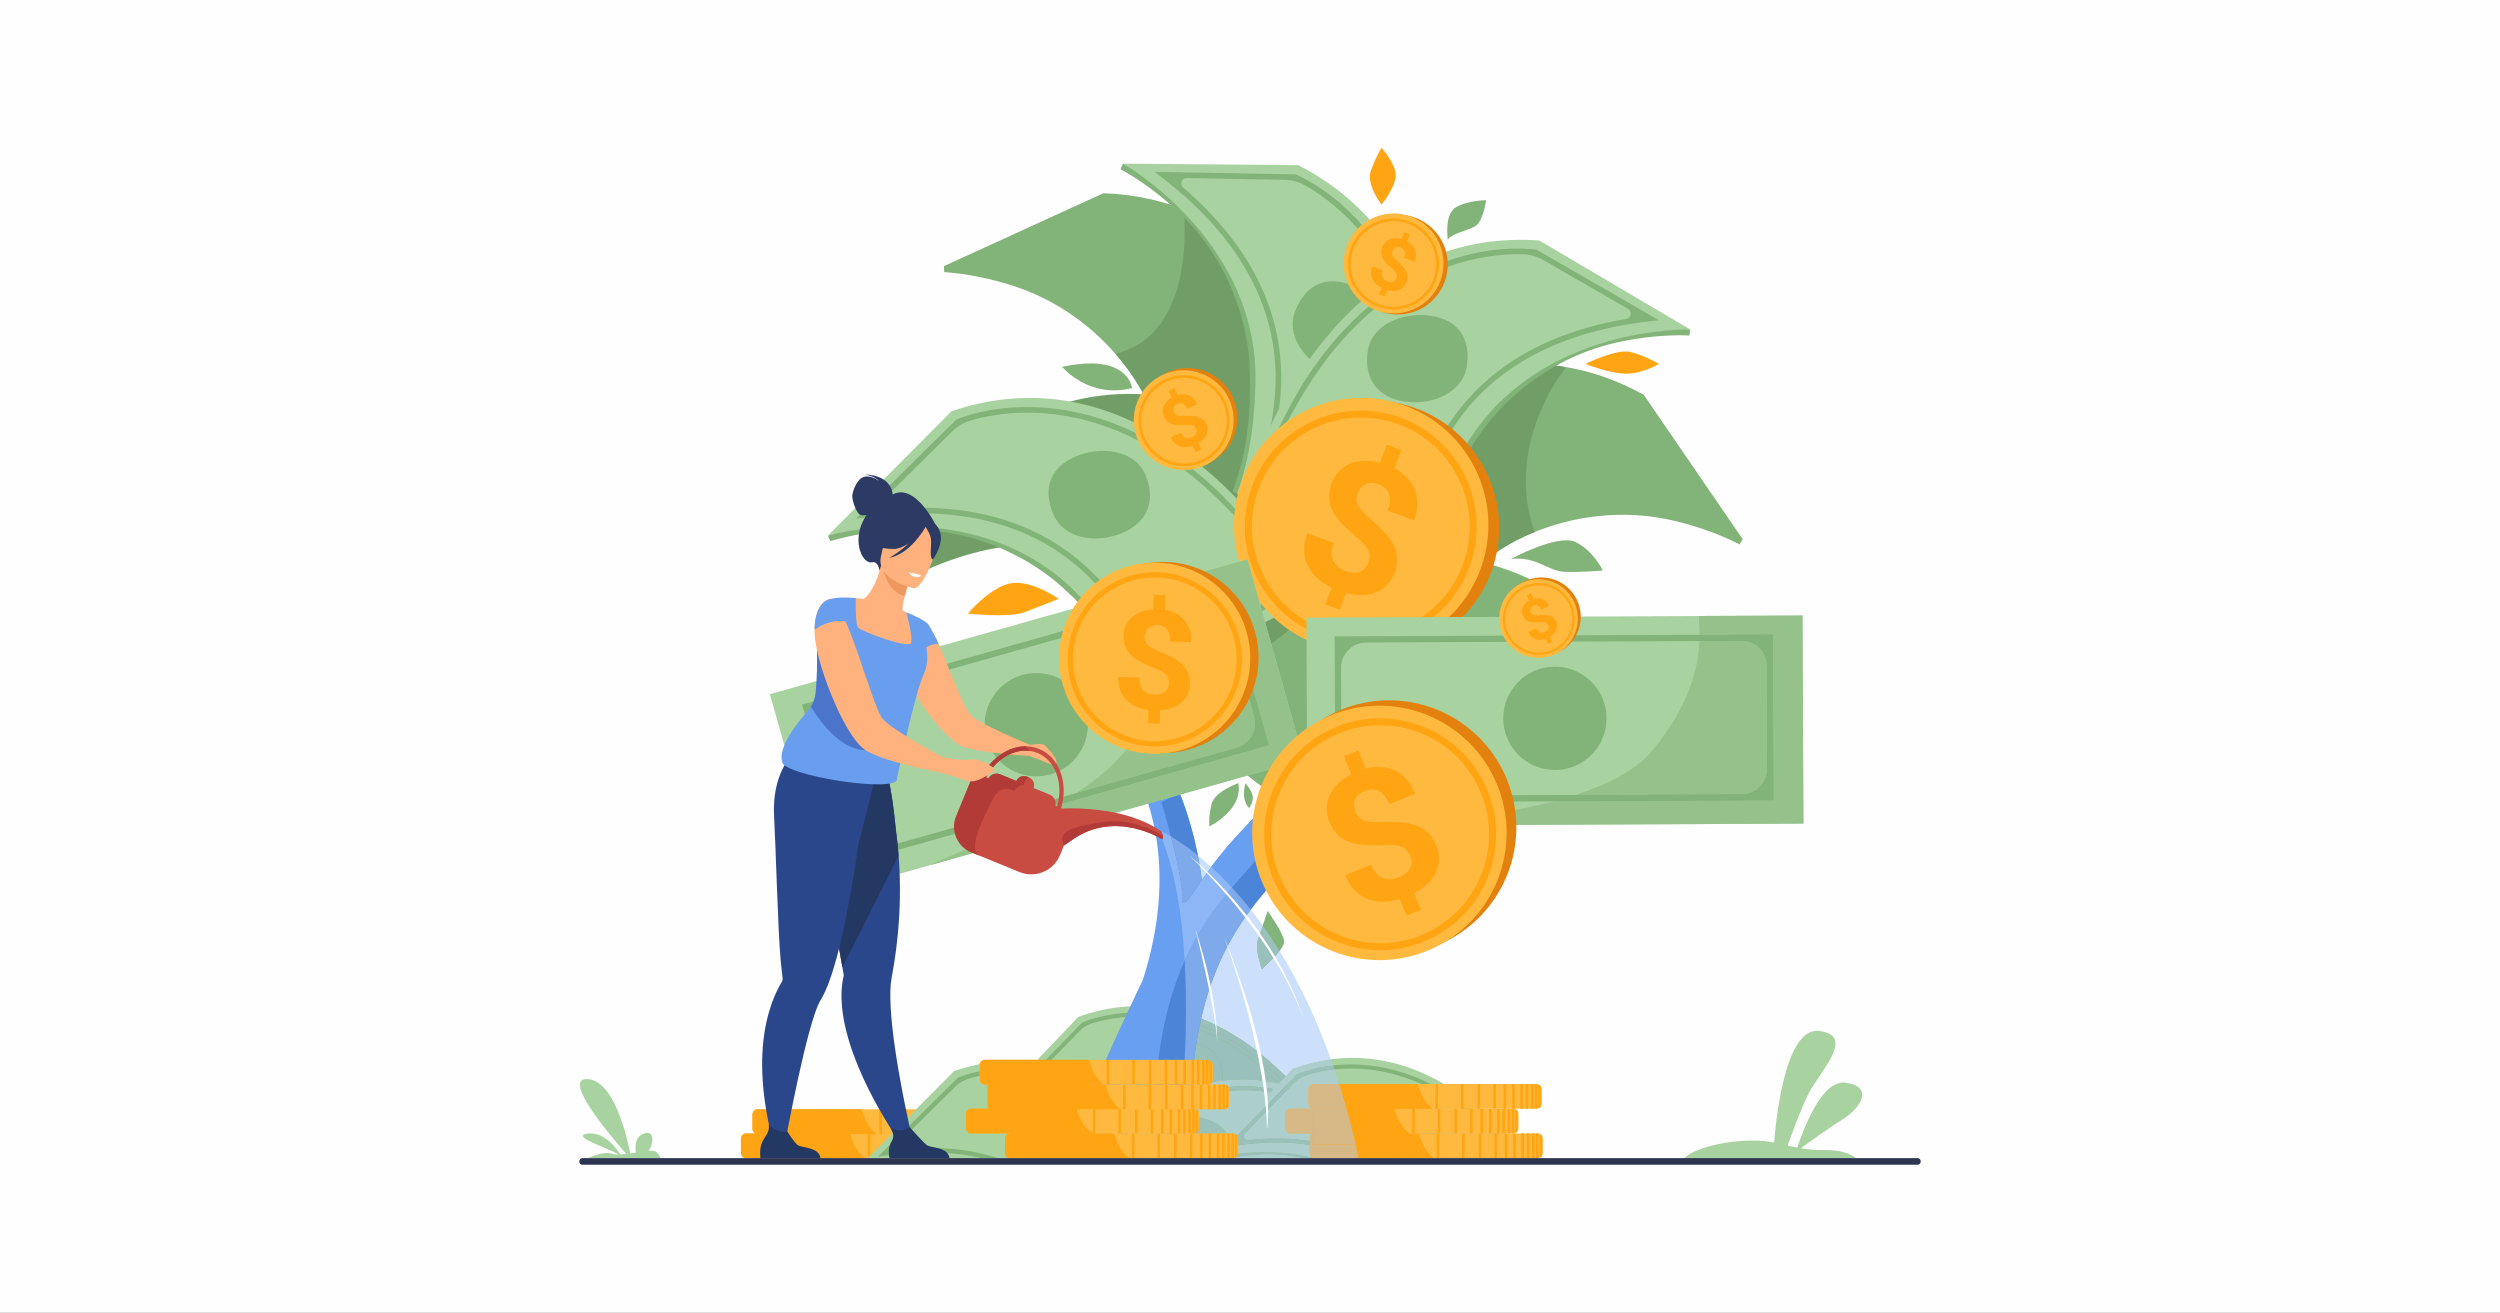 <?xml version="1.0" encoding="UTF-8"?>
<!-- Creator: CorelDRAW 2020 (64-Bit) -->
<svg xmlns="http://www.w3.org/2000/svg" xmlns:xlink="http://www.w3.org/1999/xlink" xmlns:xodm="http://www.corel.com/coreldraw/odm/2003" xml:space="preserve" width="101.6mm" height="53.34mm" version="1.0" style="shape-rendering:geometricPrecision; text-rendering:geometricPrecision; image-rendering:optimizeQuality; fill-rule:evenodd; clip-rule:evenodd" viewBox="0 0 10160 5334">
 <rect x="0" y="0" width="10160" height="5334" fill="#808080" stroke="none"/>
 <defs>
  <style type="text/css">
   <![CDATA[
    .fil0 {fill:#FEFEFE}
    .fil23 {fill:#233862;fill-rule:nonzero}
    .fil22 {fill:#2B478B;fill-rule:nonzero}
    .fil14 {fill:#2C3A64;fill-rule:nonzero}
    .fil31 {fill:#2E3552;fill-rule:nonzero}
    .fil27 {fill:#4A75CB;fill-rule:nonzero}
    .fil5 {fill:#4C85D8;fill-rule:nonzero}
    .fil11 {fill:#679CA8;fill-rule:nonzero}
    .fil26 {fill:#699DEE;fill-rule:nonzero}
    .fil6 {fill:#699FF0;fill-rule:nonzero}
    .fil7 {fill:#719E67;fill-rule:nonzero}
    .fil10 {fill:#76A9B4;fill-rule:nonzero}
    .fil18 {fill:#7EA9EA;fill-rule:nonzero}
    .fil4 {fill:#82B378;fill-rule:nonzero}
    .fil19 {fill:#8CB6F6;fill-rule:nonzero}
    .fil12 {fill:#95C28B;fill-rule:nonzero}
    .fil17 {fill:#99C0BA;fill-rule:nonzero}
    .fil1 {fill:#A8D29F;fill-rule:nonzero}
    .fil16 {fill:#ACCFCD;fill-rule:nonzero}
    .fil29 {fill:#B23B38;fill-rule:nonzero}
    .fil9 {fill:#B6D3B9;fill-rule:nonzero}
    .fil13 {fill:#C0D9BB;fill-rule:nonzero}
    .fil28 {fill:#C94C43;fill-rule:nonzero}
    .fil15 {fill:#CDE0FB;fill-rule:nonzero}
    .fil20 {fill:#D7B987;fill-rule:nonzero}
    .fil21 {fill:#D7C39D;fill-rule:nonzero}
    .fil8 {fill:#E2810E;fill-rule:nonzero}
    .fil25 {fill:#ED985F;fill-rule:nonzero}
    .fil3 {fill:#FFA412;fill-rule:nonzero}
    .fil24 {fill:#FFB27D;fill-rule:nonzero}
    .fil2 {fill:#FFB93E;fill-rule:nonzero}
    .fil30 {fill:white;fill-rule:nonzero}
   ]]>
  </style>
 </defs>
 <g id="Layer_x0020_1">
  <rect class="fil0" x="-0.02" y="0" width="10160" height="5334"></rect>
  <g id="_2194861383872">
   <g id="_1904861236320">
    <path class="fil1" d="M7544.67 4708.12l-697.69 10.95c-25.03,-21.25 112.65,-87.41 291.86,-83.7 19.29,0.39 43.52,2.58 71.31,8.45 6.43,-85.44 43.18,-469.54 181.62,-454.12 155.71,17.29 0,169.16 -43.99,259.07 -32.61,66.59 -67,162.11 -82.68,207.18 12.58,2.75 25.72,5.41 39.1,7.89 20.61,-63.37 97.38,-276.48 195,-264.04 114.66,14.52 68.55,99.96 -12.69,150.69 -59.6,37.29 -132.81,90.3 -167.55,115.9 29.45,4.84 60.17,8.06 91.41,7.33 80.1,-1.9 119.14,21.7 134.3,34.4z"></path>
    <path class="fil1" d="M2521.19 4691.8c-16.59,-26.05 -66.51,-93.69 -133,-84.74 -72.44,9.75 80.01,57.51 126.69,84.95 -10.37,0.13 -19.29,-0.71 -25.83,-3.04 -31.2,-11.12 -84.64,10.22 -101.72,17.72l297.06 0c-2.06,-7.14 -7.41,-18.73 -21.24,-27.18 -4.87,-2.98 -14.68,-3.4 -27.34,-2.44 17.66,-20.81 29.93,-87.33 -19.24,-70.23 -35.92,12.52 -35.83,53.15 -32.31,77.19 -7.63,1.21 -15.38,2.41 -23.04,3.51 -14.79,-75.37 -67.1,-296.27 -173.13,-302.17 -107.49,-5.99 91.15,229.11 157.29,304.3 -8.48,1.01 -16.64,1.77 -24.19,2.13z"></path>
    <path class="fil2" d="M3958.97 4628.35l0 56.74c0,4.52 -1.37,8.73 -3.76,12.22 -2.47,3.68 -6.06,6.57 -10.25,8.2 -1.01,0.39 -2.05,0.7 -3.12,0.92l-0.03 0c-0.3,0.09 -0.58,0.15 -0.86,0.2 -1.27,0.22 -2.53,0.34 -3.85,0.34l-904.14 -0.14c-0.96,0 -1.92,-0.06 -2.83,-0.2 -0.37,-0.03 -0.73,-0.09 -1.08,-0.17 -9.83,-1.77 -17.43,-10.19 -17.95,-20.38 -0.01,-0.37 -0.02,-0.76 -0.02,-1.13l0.01 -56.74c0,-0.4 0.01,-0.76 0.03,-1.15 0.59,-11.52 10.19,-20.75 21.85,-20.75l904.13 0.14c0.59,0 1.18,0.03 1.74,0.08l0.73 0.06c0.28,0.03 0.53,0.08 0.82,0.11l0.59 0.11c1.37,0.23 2.72,0.62 3.98,1.13l0.57 0.22 0.55 0.25c0.4,0.17 0.74,0.34 1.1,0.54 0.42,0.19 0.81,0.42 1.21,0.67 0.33,0.2 0.67,0.42 1,0.65 0.4,0.28 0.76,0.53 1.13,0.84 0.31,0.2 0.59,0.44 0.84,0.68l0.06 0.05 0.56 0.51c0.56,0.5 1.09,1.07 1.57,1.62l0.45 0.51 0.42 0.53c0.28,0.37 0.57,0.73 0.82,1.1 2.36,3.51 3.73,7.69 3.73,12.24z"></path>
    <path class="fil3" d="M3514.98 4706.91l-484.37 -0.08c-0.39,0 -0.77,0 -1.15,-0.03 -0.42,-0.03 -0.83,-0.06 -1.25,-0.14 -9.31,-1.26 -16.62,-9.97 -17.11,-20.58 -0.01,-0.37 -0.02,-0.76 -0.02,-1.13l0.01 -56.74c0,-0.4 0.01,-0.76 0.03,-1.15 0.53,-11.52 9.09,-20.72 19.5,-20.72l424.89 0.06c0.19,0.81 0.38,1.62 0.59,2.46 7.03,29.12 22.76,68.23 58.02,97.32 0.29,0.25 0.58,0.48 0.86,0.73z"></path>
    <polygon class="fil3" points="3848.97,4706.97 3838.66,4706.97 3838.68,4606.45 3848.97,4606.45 "></polygon>
    <polygon class="fil3" points="3803.9,4706.97 3814.18,4706.97 3814.18,4606.45 3803.9,4606.45 "></polygon>
    <polygon class="fil3" points="3772.45,4706.94 3762.17,4706.94 3762.21,4606.42 3772.45,4606.45 "></polygon>
    <polygon class="fil3" points="3708.51,4706.94 3698.24,4706.94 3698.25,4606.42 3708.52,4606.42 "></polygon>
    <polygon class="fil3" points="3640.9,4706.94 3630.62,4706.94 3630.64,4606.42 3640.92,4606.42 "></polygon>
    <polygon class="fil3" points="3537.26,4706.91 3526.98,4706.91 3526.99,4606.4 3537.27,4606.4 "></polygon>
    <polygon class="fil3" points="3440.21,4706.91 3429.93,4706.91 3429.94,4606.4 3440.22,4606.4 "></polygon>
    <polygon class="fil3" points="3353.55,4706.88 3343.27,4706.88 3343.28,4606.36 3353.56,4606.36 "></polygon>
    <polygon class="fil3" points="3871.79,4706.97 3882.07,4706.97 3882.07,4606.45 3871.79,4606.45 "></polygon>
    <polygon class="fil3" points="3893.66,4706.97 3903.94,4706.97 3903.94,4606.45 3893.66,4606.45 "></polygon>
    <polygon class="fil3" points="3925.05,4706.97 3914.78,4706.97 3914.8,4606.45 3925.05,4606.45 "></polygon>
    <path class="fil3" d="M3940.98 4606.81l-0.03 99.82c-1.27,0.22 -2.53,0.34 -3.85,0.34l-6.43 0 0 -100.52 6.43 0c1.32,0 2.61,0.14 3.88,0.36z"></path>
    <path class="fil3" d="M3955.24 4616.14l-0.03 81.17c-2.47,3.68 -6.06,6.57 -10.25,8.2l0 -97.57c4.21,1.63 7.78,4.52 10.28,8.2z"></path>
    <path class="fil2" d="M4005.72 4530.3l-0.03 56.77c0,4.53 -1.38,8.71 -3.73,12.22 -2.5,3.67 -6.07,6.57 -10.28,8.17 -1.29,0.51 -2.61,0.9 -4.01,1.12 -1.27,0.23 -2.53,0.37 -3.85,0.37l-904.13 -0.14c-3.64,0 -7.07,-0.9 -10.09,-2.47 -6.4,-3.38 -10.97,-9.81 -11.69,-17.3 -0.04,-0.34 -0.06,-0.68 -0.07,-0.98 -0.02,-0.4 -0.03,-0.76 -0.03,-1.12l0.01 -56.77c0,-0.37 0.01,-0.76 0.02,-1.13 0.59,-11.51 10.2,-20.75 21.85,-20.75l904.13 0.14c1.32,0 2.61,0.11 3.88,0.37 1.37,0.22 2.72,0.59 3.98,1.12 4.21,1.59 7.78,4.49 10.28,8.17 2.35,3.51 3.76,7.69 3.76,12.21z"></path>
    <path class="fil3" d="M3561.71 4608.89l-484.38 -0.08c-3.24,0 -6.29,-0.9 -8.99,-2.47 -5.72,-3.38 -9.8,-9.81 -10.43,-17.3 -0.04,-0.34 -0.06,-0.68 -0.07,-0.98 -0.02,-0.4 -0.03,-0.76 -0.03,-1.12l0.01 -56.77c0,-0.37 0.01,-0.76 0.02,-1.13 0.54,-11.51 9.12,-20.75 19.51,-20.75l424.9 0.06c6.6,28.8 21.73,68.31 56.49,98.05 0.99,0.84 1.97,1.65 2.97,2.49z"></path>
    <polygon class="fil3" points="3885.41,4608.92 3895.68,4608.92 3895.68,4508.43 3885.41,4508.43 "></polygon>
    <polygon class="fil3" points="3860.9,4608.92 3850.62,4608.92 3850.62,4508.4 3860.92,4508.4 "></polygon>
    <polygon class="fil3" points="3819.17,4608.92 3808.9,4608.92 3808.92,4508.4 3819.2,4508.4 "></polygon>
    <polygon class="fil3" points="3755.24,4608.92 3744.97,4608.92 3744.98,4508.4 3755.27,4508.4 "></polygon>
    <polygon class="fil3" points="3687.64,4608.89 3677.36,4608.89 3677.37,4508.37 3687.65,4508.4 "></polygon>
    <polygon class="fil3" points="3583.99,4608.89 3573.71,4608.89 3573.72,4508.37 3584,4508.37 "></polygon>
    <polygon class="fil3" points="3486.94,4608.86 3476.66,4608.86 3476.67,4508.35 3486.95,4508.37 "></polygon>
    <polygon class="fil3" points="3400.28,4608.86 3390.01,4608.86 3390.02,4508.35 3400.29,4508.35 "></polygon>
    <polygon class="fil3" points="3928.79,4608.95 3918.51,4608.95 3918.54,4508.43 3928.81,4508.43 "></polygon>
    <polygon class="fil3" points="3950.66,4608.95 3940.39,4608.95 3940.41,4508.43 3950.68,4508.43 "></polygon>
    <polygon class="fil3" points="3971.78,4608.95 3961.5,4608.95 3961.53,4508.43 3971.8,4508.43 "></polygon>
    <path class="fil3" d="M3987.7 4508.8l-0.03 99.78c-1.24,0.23 -2.53,0.37 -3.85,0.37l-6.43 0 0.03 -100.52 6.43 0c1.29,0 2.58,0.11 3.85,0.37z"></path>
    <path class="fil3" d="M4001.96 4518.09l0 81.2c-2.5,3.67 -6.07,6.57 -10.28,8.17l0 -97.54c4.21,1.59 7.78,4.49 10.28,8.17z"></path>
    <path class="fil4" d="M4787.75 4706.69c-23.03,-23.1 -46.54,-44.72 -69.84,-65.23 -90.39,-79.57 -268.37,-176.97 -490.24,-158.86 -91.47,7.46 -159.05,26.28 -191.99,37.09l-7.19 -16.09c428.77,-178.15 681.39,15.98 813.26,194.66 2.08,2.81 4.12,5.62 6.13,8.43l-60.13 0z"></path>
    <path class="fil1" d="M5447.7 4658.45l-89.52 48.24 -550.39 0c-40.36,-43.54 -70.94,-70.42 -70.94,-70.42 -298.04,-262.56 -708.36,-132.69 -708.36,-132.69l353.89 -371.16c216.37,-77.86 408.13,-42.99 567.28,37.29 311.69,157.26 498.04,488.74 498.04,488.74z"></path>
    <path class="fil4" d="M5447.7 4658.45l-89.52 48.24 -550.39 0c-40.36,-43.54 -70.94,-70.42 -70.94,-70.42 -298.04,-262.56 -527.38,-322.5 -527.38,-322.5l224.89 4.27c83.8,1.59 138.58,-53.18 208.58,-99.34 15.98,-10.53 32.07,-52.65 46.04,-62.64 80.31,-57.48 160.33,-36.98 260.68,13.65 311.69,157.26 498.04,488.74 498.04,488.74z"></path>
    <path class="fil4" d="M4897.92 4706.69c-19.49,-28.8 -43.13,-59.14 -71.49,-88.71 -72.53,-75.6 -160.41,-130.81 -261.21,-164.05 -107.54,-35.49 -230.07,-45.94 -365.01,-31.17 -14.82,1.64 -23.55,-16.17 -13.17,-26.86l199.44 -205.03c14.63,-15.05 32.74,-26.23 52.76,-32.57 38.09,-12.07 106.04,-28.21 193.14,-26.25 80.24,1.82 160.86,18.45 239.59,49.39 98.52,38.75 194.38,100.18 285.01,182.67 0.42,0.4 44.25,39.62 93.25,92.52 64.5,69.63 108.49,131.09 127.22,177.76l-125.87 72.3 37.56 0 111.08 -61.89c-46.86,-116.83 -225.13,-286.42 -232.31,-292.81 -92.21,-83.96 -189.95,-146.54 -290.55,-185.99 -80.64,-31.65 -163.24,-48.55 -245.54,-50.32 -140.39,-2.97 -229.93,38.69 -233.69,40.49l-1.32 0.62 -287.74 295.82 24.6 -4.1c159.65,-26.7 302.96,-19.7 425.96,20.78 98.19,32.31 183.8,85.97 254.47,159.48 25.34,26.35 47.14,52.7 65.79,77.92l18.03 0z"></path>
    <path class="fil4" d="M4953.73 4307.54c33.04,73.86 9.71,137.86 -64.16,170.9 -73.9,33.02 -170.34,22.61 -203.39,-51.3 -33.02,-73.86 -11.88,-136.34 62.02,-169.38 73.88,-33.06 172.48,-24.13 205.53,49.78z"></path>
    <path class="fil4" d="M3633.12 4706.69c138.51,-32.1 257.04,-27.44 357.9,0l-357.9 0z"></path>
    <path class="fil1" d="M3526.14 4706.69l351.3 -354c241.01,-81.32 452.38,-38.53 626.63,53.79 149.67,79.3 271.93,195.14 362.05,300.21l-1339.98 0z"></path>
    <path class="fil4" d="M4808.63 4706.69c-43.72,-47.26 -79.14,-80.22 -79.55,-80.58 -98.41,-93.28 -203.09,-163.36 -311.24,-208.37 -86.36,-36 -175.17,-56.13 -263.9,-59.92 -96.28,-4.09 -171.8,12.25 -214.2,24.77 -22.29,6.57 -42.6,18.55 -59.11,34.87l-225.09 222.37c-11.74,11.6 -2.48,31.48 13.96,29.99 142.58,-12.71 272.18,-0.37 386.35,36.87l-66.96 0c-117.09,-27.72 -249.06,-31.06 -393.55,-9.86l-27.31 4.02 324.79 -320.87 1.49 -0.68c4.18,-1.88 104.17,-45.99 259.38,-39.58 91,3.73 181.97,24.28 270.47,61.03 110.4,45.88 217.15,117.26 317.3,212.15 3.4,3.15 41.89,41.15 88.35,93.79l-21.18 0z"></path>
    <path class="fil4" d="M4505.53 4559c24.52,57.91 18.38,109.82 -16.03,147.69l-271.01 0c-4.41,-6.51 -8.28,-13.58 -11.53,-21.26 -34.91,-82.47 -10.14,-151.11 72.32,-186.01 82.43,-34.9 191.32,-22.86 226.25,59.58z"></path>
    <path class="fil5" d="M4854.51 4292.06c0,0 -27.16,192.08 3.86,314.22l-454.54 0c0,0 217.49,-796.17 662.86,-1251.86 127.83,-130.85 245.42,-317.14 358.94,-521.93 281.81,-508.47 538.24,-1130.95 863.1,-1300.78 0,0 -641.71,942.87 -765.98,1486.56 -124.24,543.7 -567.25,528.17 -668.24,1273.79z"></path>
    <path class="fil6" d="M5369.67 3018.27c13.22,-57.92 32.34,-120.39 55.96,-185.78 -113.52,204.79 -231.11,391.08 -358.94,521.93 -65.62,67.13 -126.27,141.65 -182.03,219.93 -0.31,-2.72 -20.16,-175.8 -90.61,-351.59 -69.99,-174.76 -189.92,-352.15 -390.22,-367.59 0,0 484.87,371.49 238.86,1133.24 -159.99,329.18 -279.04,617.87 -279.04,617.87l349.68 0c-31.08,-122.14 -3.85,-314.22 -3.85,-314.22 100.97,-745.62 535.89,-730.09 660.19,-1273.79z"></path>
    <path class="fil5" d="M4884.66 3574.4c0,0 -0.65,1.16 -1.82,3.14 -12.72,21.23 -85.84,141.04 -79.3,67.34 7.19,-80.61 -83.53,-384.5 -83.53,-384.5l74.04 -37.62c71.01,177.19 90.61,351.64 90.61,351.64z"></path>
    <path class="fil4" d="M7082.63 2191.82l0.11 0.09 -13.44 20.49c-42.77,-22.16 -131.19,-63 -254.93,-93.55 -224.37,-55.4 -429.48,-16.89 -577.84,43.26 -50.11,20.3 -93.8,43.12 -129.54,65.58 -132.22,83.1 -271.24,185.48 -377.39,338.57l-18.12 -9.8 -502.27 -385.84 -106.47 -81.76c0,0 71.29,-89.56 194.21,-199.99 141.08,-126.83 350.07,-281.19 597.12,-359.4 142.47,-45.11 297.62,-64.84 459.63,-39.39 106.34,16.75 215.66,52.98 326.37,114.3l402.67 587.48 -0.11 -0.04z"></path>
    <path class="fil1" d="M5553.4 4706.69l-262.63 -275.44c-216.34,-77.86 -408.14,-42.99 -567.28,37.28 -123.8,62.46 -227.81,152.4 -308.24,238.16l1138.15 0z"></path>
    <path class="fil4" d="M5490.62 4706.69c0.26,-4.13 -1.08,-8.43 -4.52,-11.97l-199.4 -205.02c-14.63,-15.05 -32.77,-26.22 -52.76,-32.57 -38.13,-12.1 -106.07,-28.21 -193.14,-26.25 -80.28,1.82 -160.89,18.45 -239.58,49.39 -98.56,38.72 -194.42,100.18 -285.02,182.67 -0.29,0.26 -19.23,17.2 -46.04,43.75l-20.87 0c30.71,-32.1 53.48,-53.67 55.96,-55.88 92.2,-83.95 189.97,-146.53 290.57,-185.99 80.61,-31.64 163.25,-48.57 245.51,-50.31 140.39,-2.98 229.93,38.69 233.69,40.49l1.32 0.61 244.21 251.08 -29.93 0z"></path>
    <path class="fil4" d="M4719.42 4606.34c-16.42,36.76 -18.9,71.08 -8.16,100.35l283.18 0c21.4,-65.39 -2.12,-119.97 -69.46,-150.11 -73.9,-33.05 -172.51,-24.12 -205.56,49.76z"></path>
    <path class="fil4" d="M5297.91 4706.69c-60.53,-13.47 -126.97,-19.49 -197.9,-13.71 -37.78,3.09 -71.48,8.11 -100.35,13.71l-80.79 0c242.79,-96.08 428,-71.78 566.1,0l-187.06 0z"></path>
    <path class="fil1" d="M5342.96 4706.69c-180.98,-47.11 -350.86,-15.58 -415.05,0l-20.12 0 346.95 -363.89c216.35,-77.86 408.14,-42.99 567.28,37.29 167.82,84.67 299.27,219.84 384.89,326.6l-863.95 0z"></path>
    <path class="fil4" d="M5537.54 4706.69c-31.7,-16.71 -65.05,-30.86 -99.95,-42.38 -107.56,-35.51 -230.07,-45.93 -365.04,-31.16 -14.82,1.63 -23.55,-16.17 -13.14,-26.87l199.41 -205.02c14.63,-15.05 32.74,-26.23 52.76,-32.57 38.1,-12.1 106.05,-28.22 193.14,-26.25 80.25,1.82 160.86,18.44 239.59,49.38 98.52,38.75 194.41,100.19 285.01,182.68 0.45,0.39 44.29,39.62 93.28,92.51 12.55,13.55 24.32,26.79 35.29,39.68l17.38 0c-62.91,-76.1 -130.62,-140.43 -135,-144.33 -92.21,-83.95 -189.97,-146.53 -290.57,-185.98 -80.64,-31.64 -163.24,-48.54 -245.54,-50.31 -140.39,-2.98 -229.93,38.69 -233.66,40.49l-1.35 0.61 -287.71 295.83 24.6 -4.1c159.61,-26.7 302.96,-19.71 425.96,20.78 23.62,7.77 46.51,16.78 68.64,27.01l36.9 0z"></path>
    <path class="fil4" d="M5826.07 4517.92c33.05,73.87 9.74,137.86 -64.15,170.88 -73.88,33.05 -170.35,22.6 -203.37,-51.27 -33.05,-73.87 -11.88,-136.35 61.99,-169.39 73.87,-33.05 172.51,-24.12 205.53,49.78z"></path>
    <path class="fil7" d="M6236.53 2162.11c-50.11,20.3 -93.8,43.12 -129.54,65.58 -132.22,83.1 -271.24,185.48 -377.39,338.57l-18.12 -9.8 -502.27 -385.84c25.71,-103.22 55.26,-197.12 87.74,-281.75 141.08,-126.83 350.07,-281.19 597.12,-359.4 142.47,-45.11 297.62,-64.84 459.63,-39.39 5.45,3.52 8.34,5.5 8.34,5.5 0,0 -252.64,306.9 -125.51,666.53z"></path>
    <path class="fil4" d="M5586.4 2013.07l-762.67 87.22 -20.53 -0.93c-4.52,-69.28 -16.56,-134.83 -33.63,-197.08 -28.62,-104.77 -71.23,-200.08 -115.48,-287.48 -26.95,-53.28 -67.19,-115.26 -121.16,-177.08 -97.2,-111.27 -239.16,-222.06 -429.11,-280.57 -121.77,-37.55 -218.61,-48.14 -266.65,-51.17l-1.04 -24.49 0.06 0 647.74 -296.14c121.52,4.27 229.94,27.7 326.74,65.42 157.52,61.33 284.09,160.24 385.57,275.21 148.16,167.85 242.67,369.82 301.49,538.68 68.59,196.73 88.67,348.41 88.67,348.41z"></path>
    <path class="fil7" d="M5497.73 1664.66c-10.97,141.65 -83.14,257.22 -232.09,299.39 -162.82,46.07 -342.6,9.49 -496.07,-61.77 -28.62,-104.77 -71.23,-200.08 -115.48,-287.48 -26.95,-53.28 -67.19,-115.26 -121.16,-177.08 337.19,-78.83 277.74,-586.95 277.74,-586.95 157.52,61.33 284.09,160.24 385.57,275.21 148.16,167.85 242.67,369.82 301.49,538.68z"></path>
    <path class="fil4" d="M4600.57 1577.09c0,0 -13.78,-144.48 -283.87,-86.09 0,0 106.64,130.57 283.87,86.09z"></path>
    <path class="fil4" d="M6683.8 2973.68l0.17 0.12 -402.71 -587.5c-279.29,-154.78 -549.96,-149.61 -785.95,-74.91 -462.23,146.32 -791.36,559.37 -791.36,559.37l608.78 467.6 0 0.02 18.08 9.77c106.18,-153.04 245.2,-255.45 377.42,-338.52 141.56,-89.01 407.2,-182.99 707.33,-108.86 123.76,30.54 212.23,71.37 254.97,93.52l13.44 -20.49 -0.17 -0.12z"></path>
    <path class="fil7" d="M3714.09 2313.89l-0.16 0.08 402.69 -587.48c279.29,-154.79 549.96,-149.62 785.98,-74.91 462.24,146.31 791.37,559.36 791.37,559.36l-608.81 467.63 0.03 0 -18.11 9.76c-106.19,-153.05 -245.18,-255.44 -377.39,-338.53 -141.57,-88.99 -407.24,-182.99 -707.36,-108.86 -123.74,30.57 -212.21,71.39 -254.96,93.54l-13.46 -20.48 0.18 -0.11z"></path>
    <path class="fil4" d="M5026.87 2006.24l-18.19 -9.56c67.66,-173.55 74.97,-346.05 70.05,-502.13 -5.25,-167.13 -75.64,-439.99 -304.75,-647.55 -94.46,-85.57 -177.74,-136.17 -219.99,-159.26l9.49 -22.6c587.8,265.17 631.07,705.51 575.36,1008.85 -35.69,194.21 -111.97,332.25 -111.97,332.25z"></path>
    <path class="fil1" d="M5754.78 2250.07l-727.88 -243.85c41.95,-110.28 60.7,-234.63 69.01,-331.4 8.28,-96.77 6.09,-165.97 6.09,-165.97 -17.15,-551.34 -538.49,-843.71 -538.49,-843.71l712.22 5.95c284.39,145.23 431.27,372.64 501.09,610.14 136.77,465.14 -22.04,968.84 -22.04,968.84z"></path>
    <path class="fil4" d="M5103.27 1970.16l609.17 185.88c29.48,-63.3 49.98,-166.26 59.24,-297.74 7.05,-99.9 5.14,-181.55 5.11,-182.36 -2.5,-170.18 -31.33,-325.68 -85.66,-462.3 -43.44,-109.15 -103.19,-206.6 -177.56,-289.63 -80.76,-90.11 -161.64,-143.62 -210.08,-170.74 -25.44,-14.25 -53.99,-21.99 -83.14,-22.52l-397.12 -7.27c-20.73,-0.37 -30.47,25.38 -14.75,38.87 143.17,122.69 249,256.71 315.2,399.39 62.05,133.72 89.6,275.19 81.9,420.47 -6.85,129.15 -40.88,237.44 -68.22,305.54 -21.23,52.85 -23.81,64.94 -34.09,82.41zm-22.43 13.49c1.09,-1.69 89.62,-162.3 102.12,-403.67 7.32,-141.41 -19.63,-279.12 -80.17,-409.3 -75.81,-163.09 -204.88,-314.93 -383.56,-451.3l-27.55 -21.01 573.03 10.48 1.91 0.75c5.37,2.11 132.65,53.24 262.98,198.29 76.4,85.05 137.75,184.81 182.28,296.54 55.59,139.4 85.07,297.88 87.63,471.06 0.31,13.36 -2.16,355.05 -76.01,513.51l-642.66 -205.35z"></path>
    <path class="fil4" d="M5496.22 1160.75c-103.64,-43.46 -187.06,-5.54 -230.53,98.11 -43.46,103.66 37.63,211.29 141.27,254.75 103.66,43.47 190.65,6.3 234.1,-97.35 43.47,-103.66 -41.19,-212.04 -144.84,-255.51z"></path>
    <path class="fil4" d="M4648.33 2781.89l-19.57 6.34c-76.96,-169.64 -195.28,-295.34 -310.43,-400.83 -123.28,-112.98 -367.73,-253.18 -676.28,-234.18 -127.22,7.84 -221.59,32.1 -267.62,46.21l-9.56 -22.57c600.31,-235.47 945.69,41.1 1123.86,292.84 114.06,161.18 159.6,312.19 159.6,312.19z"></path>
    <path class="fil1" d="M5331.2 2431.24l-682.9 350.62c-49.61,-107.06 -125.51,-207.32 -188.96,-280.86 -63.46,-73.53 -114.53,-120.28 -114.53,-120.28 -406.56,-372.81 -979.93,-203.88 -979.93,-203.88l501.72 -505.57c302.53,-102.09 567.89,-48.37 786.62,67.52 428.43,226.98 677.98,692.45 677.98,692.45z"></path>
    <path class="fil4" d="M4675.88 2702.01l558.46 -306.14c-24.72,-65.32 -84.1,-151.89 -171.7,-250.36 -66.57,-74.81 -126.35,-130.47 -126.93,-131.02 -123.54,-117.07 -254.98,-205.05 -390.7,-261.57 -108.47,-45.16 -219.9,-70.45 -331.32,-75.21 -120.87,-5.15 -215.66,15.37 -268.9,31.1 -27.96,8.25 -53.43,23.27 -74.18,43.76l-282.57 279.15c-14.74,14.56 -3.11,39.52 17.53,37.68 187.8,-16.77 357.62,1.11 505.97,53.37 139.04,48.99 259.53,128.07 358.13,235.06 87.63,95.1 141.38,195.08 170.99,262.25 23,52.08 29.88,62.38 35.22,81.93zm-6.04 25.49c-0.45,-1.99 -53.55,-177.51 -217.58,-355.04 -96.08,-104.02 -213.47,-180.9 -348.92,-228.49 -169.67,-59.65 -368.47,-73.33 -590.88,-40.69l-34.26 5.03 407.71 -402.78 1.89 -0.84c5.24,-2.37 130.73,-57.75 325.58,-49.72 114.22,4.72 228.44,30.5 339.54,76.65 138.59,57.58 272.6,147.17 398.31,266.3 9.8,9.1 252.61,249.51 314.41,413.05l-595.8 316.53z"></path>
    <path class="fil4" d="M4655.04 1930.26c-43.83,-103.5 -180.51,-118.62 -284,-74.8 -103.5,43.83 -134.61,130 -90.8,233.5 43.83,103.5 177.47,120.66 280.97,76.84 103.52,-43.83 137.66,-132.04 93.83,-235.54z"></path>
    <path class="fil4" d="M5781.08 2249.86l20.53 1.19c31.42,-183.61 113.97,-335.24 198.59,-466.47 90.58,-140.56 291.48,-338.18 594.77,-398.07 125.06,-24.7 222.5,-25.17 270.56,-23.2l3.56 -24.25c-640.45,-75.48 -904.35,279.66 -1012.84,568.36 -69.43,184.85 -75.17,342.44 -75.17,342.44z"></path>
    <path class="fil1" d="M5031.59 2083.93l749.49 165.91c20.87,-116.13 68.83,-232.38 111.53,-319.6 42.74,-87.22 80.28,-145.41 80.28,-145.41 298.68,-463.73 896.2,-445.79 896.2,-445.79l-613.57 -361.77c-318.57,-21.99 -561.61,97.28 -743.78,264.87 -356.83,328.24 -480.15,841.79 -480.15,841.79z"></path>
    <path class="fil4" d="M5747.42 2091.41c11.66,-72.46 38.25,-182.82 98.89,-297.05 68.24,-128.5 164.74,-235.55 286.79,-318.2 130.25,-88.2 289.99,-148.58 475.88,-180 20.44,-3.45 25.36,-30.54 7.42,-40.89l-344.15 -198.33c-25.27,-14.56 -53.71,-22.63 -82.86,-23.52 -55.51,-1.71 -152.4,2.5 -268,38.14 -106.55,32.86 -207.94,85.61 -301.38,156.8 -116.97,89.11 -221.79,207.54 -311.58,352.12 -0.42,0.68 -44.14,69.69 -89.54,158.93 -59.78,117.49 -95.24,216.29 -102.56,285.74l617.84 154.43c0.23,-20.24 4.24,-31.95 13.25,-88.17zm-657.57 -43.72l0 0c18.31,-173.86 192.19,-468.01 199.35,-479.29 91.39,-147.12 198.28,-267.79 317.73,-358.64 95.74,-72.81 199.71,-126.74 308.98,-160.26 186.44,-57.21 321.89,-35.48 327.56,-34.52l2.02 0.34 496.59 286.18 -34.45 3.82c-223.4,24.85 -412.24,88.51 -561.23,189.25 -118.93,80.41 -212.99,184.55 -279.54,309.53 -113.59,213.34 -120.45,396.59 -120.39,398.61l-656.62 -155.02z"></path>
    <path class="fil4" d="M5814.28 1283.42c-111.22,-16.14 -239.62,33.16 -255.73,144.39 -16.15,111.24 39.28,187.9 150.49,204.03 111.24,16.14 236.16,-34.36 252.3,-145.6 16.12,-111.22 -35.82,-186.69 -147.06,-202.82z"></path>
    <path class="fil8" d="M5073.28 2022.61c67.39,-277.45 346.96,-447.72 624.39,-380.32 277.46,67.39 447.72,346.95 380.34,624.39 -67.42,277.45 -346.96,447.71 -624.41,380.32 -277.45,-67.41 -447.73,-346.95 -380.32,-624.39z"></path>
    <path class="fil2" d="M5029.45 2011.96c67.42,-277.44 346.96,-447.72 624.39,-380.32 277.46,67.4 447.73,346.94 380.34,624.4 -67.42,277.45 -346.96,447.71 -624.39,380.32 -277.46,-67.41 -447.72,-346.95 -380.34,-624.4z"></path>
    <path class="fil3" d="M5529.57 1696.84c-80.3,0 -159.28,22 -229.59,64.83 -101.05,61.54 -172.09,158.74 -200,273.71 -27.93,114.97 -9.43,233.92 52.12,334.96 61.54,101.04 158.75,172.07 273.72,199.99 114.98,27.93 233.92,9.4 334.97,-52.12 101.02,-61.55 172.06,-158.76 199.97,-273.73 57.67,-237.31 -88.5,-477.29 -325.84,-534.95 -34.96,-8.48 -70.28,-12.69 -105.35,-12.69zm1.65 914.28c-37.28,0 -74.85,-4.47 -112.02,-13.47 -122.28,-29.71 -225.66,-105.24 -291.09,-212.69 -65.44,-107.45 -85.13,-233.96 -55.44,-356.21 29.7,-122.26 105.23,-225.63 212.68,-291.08 107.46,-65.45 233.94,-85.13 356.22,-55.44 252.36,61.32 407.83,316.51 346.51,568.89 -29.71,122.26 -105.24,225.62 -212.69,291.07 -74.77,45.54 -158.78,68.93 -244.17,68.93z"></path>
    <path class="fil3" d="M5561.1 2288.08c3.59,-9.59 5.36,-18.53 5.39,-26.84 0,-8.31 -1.93,-16.58 -5.87,-24.79 -3.92,-8.23 -9.82,-16.66 -17.66,-25.29 -7.83,-8.64 -17.86,-17.96 -30.1,-27.96 -20.91,-17.42 -39.5,-34.4 -55.7,-50.97 -16.23,-16.56 -29.09,-33.49 -38.58,-50.81 -9.52,-17.31 -15.1,-35.5 -16.82,-54.59 -1.71,-19.09 1.6,-39.82 9.94,-62.19 7.21,-19.39 17.24,-35.8 30.07,-49.23 12.83,-13.4 27.86,-23.67 45.04,-30.78 17.21,-7.11 36.08,-11.06 56.65,-11.85 20.59,-0.78 42.32,1.91 65.2,8.1l27.27 -73.28 58.96 21.96 -27.66 74.3c20.11,10.61 37.21,23.34 51.25,38.18 14.07,14.85 24.59,31.24 31.64,49.19 7.02,17.96 10.36,37.33 10.02,58.13 -0.33,20.8 -4.74,42.61 -13.22,65.43l-106.53 -39.66c10.2,-27.38 11.74,-50.13 4.63,-68.25 -7.1,-18.1 -20.86,-30.97 -41.24,-38.55 -11.06,-4.12 -21.14,-6.11 -30.27,-6 -9.15,0.1 -17.29,1.88 -24.46,5.31 -7.15,3.45 -13.31,8.36 -18.47,14.76 -5.2,6.38 -9.35,13.8 -12.49,22.24 -3.15,8.46 -4.78,16.56 -4.86,24.31 -0.09,7.77 1.8,15.68 5.64,23.74 3.85,8.06 9.8,16.51 17.83,25.35 8.03,8.85 18.42,18.75 31.11,29.71 20.52,17.78 38.81,34.98 54.87,51.61 16.05,16.63 28.8,33.67 38.27,51.09 9.46,17.42 15.04,35.69 16.73,54.76 1.71,19.09 -1.57,39.71 -9.8,61.85 -7.47,20.08 -17.69,36.82 -30.63,50.18 -12.97,13.37 -27.99,23.5 -45.09,30.37 -17.13,6.89 -36.03,10.51 -56.72,10.86 -20.69,0.35 -42.49,-2.57 -65.37,-8.74l-25.35 68.14 -58.6 -21.83 25.24 -67.79c-19.65,-9.65 -37.7,-21.44 -54.19,-35.36 -16.51,-13.95 -29.7,-30.11 -39.64,-48.49 -9.94,-18.39 -15.7,-39.03 -17.24,-61.97 -1.52,-22.91 2.81,-48.07 13,-75.46l106.53 39.66c-6.05,16.21 -8.82,30.58 -8.31,43.1 0.5,12.53 3.36,23.48 8.56,32.82 5.2,9.34 12.15,17.13 20.89,23.37 8.73,6.23 18.14,11.23 28.21,14.97 11.54,4.31 22.21,6.6 32.04,6.88 9.83,0.28 18.67,-1.11 26.54,-4.16 7.86,-3.05 14.6,-7.64 20.21,-13.72 5.62,-6.09 10,-13.36 13.14,-21.81z"></path>
    <polygon class="fil1" points="5069.32,2273.36 5299.05,3087.09 3358.67,3634.94 3128.93,2821.2 "></polygon>
    <path class="fil4" d="M5097.34 2911.02c15.59,55.2 -16.47,112.5 -71.7,128.09l-1475.61 416.61c-49.4,13.95 -100.73,-14.77 -114.67,-64.19l-116.32 -411.92c-15.35,-54.44 16.27,-110.93 70.69,-126.32l1470.11 -415.04c53.18,-15.02 108.52,15.95 123.54,69.15l113.96 403.62zm-1837.5 -47.48l183.19 648.84 1713.9 -483.88 -183.18 -648.85 -1713.91 483.89z"></path>
    <path class="fil4" d="M4413.43 2888.11c-31.47,-111.56 -147.46,-176.47 -259.01,-144.96 -111.56,31.49 -176.47,147.45 -144.97,259.03 31.51,111.56 147.47,176.44 259.02,144.97 111.58,-31.51 176.47,-147.47 144.96,-259.04z"></path>
    <polygon class="fil9" points="3781.99,3515.41 4666.55,3265.67 "></polygon>
    <polygon class="fil10" points="4666.55,3265.67 4666.55,3265.67 4763.45,3238.32 4763.45,3238.32 "></polygon>
    <polygon class="fil9" points="4796.53,3228.96 4796.53,3228.96 5069.86,3151.81 "></polygon>
    <polygon class="fil11" points="4763.45,3238.32 4763.45,3238.32 4796.53,3228.96 4796.53,3228.96 "></polygon>
    <polygon class="fil12" points="4665.32,2387.41 4665.32,2387.41 5036.58,2282.6 5036.58,2282.6 4665.32,2387.42 "></polygon>
    <path class="fil12" d="M3781.99 3515.41c42.4,-26.59 293.64,-114.27 515.12,-244.15l859.82 -242.76 -183.18 -648.85 -286.95 81.01c-11.32,-40.11 -22.52,-64.59 -21.48,-73.25l371.26 -104.81 32.74 -9.24 229.73 813.73 -229.19 64.72 -273.33 77.15 -33.08 9.36 -96.9 27.35 -884.56 249.74zm592.95 -292.6c113.12,-74.9 209.46,-161.3 252.3,-256.26 101.72,-225.51 88.48,-386.46 65.96,-481.27l166.64 -47.03c9.06,-2.57 18.22,-3.79 27.23,-3.79 43.69,0 83.84,28.82 96.31,72.94l113.96 403.62c15.59,55.2 -16.47,112.5 -71.7,128.09l-650.7 183.7z"></path>
    <path class="fil4" d="M4297.11 3271.26c26.51,-15.56 52.59,-31.71 77.83,-48.45l650.7 -183.7c55.23,-15.59 87.29,-72.89 71.7,-128.09l-113.96 -403.62c-12.47,-44.12 -52.62,-72.94 -96.31,-72.94 -9.01,0 -18.17,1.22 -27.23,3.79l-166.64 47.03c-2.08,-8.76 -4.24,-16.96 -6.4,-24.62l286.95 -81.01 183.18 648.85 -859.82 242.76z"></path>
    <polygon class="fil1" points="7325.39,2501.56 7329.12,3347.09 5312.9,3355.91 5309.19,2510.38 "></polygon>
    <path class="fil4" d="M7181.84 3123.48c0.24,57.36 -45.99,104 -103.35,104.25l-1533.28 6.71c-51.32,0.23 -93.11,-41.19 -93.33,-92.51l-1.88 -428.07c-0.23,-56.52 45.37,-102.54 101.9,-102.77l1527.57 -6.68c55.29,-0.25 100.31,44.39 100.54,99.68l1.83 419.39zm-1757.81 -537.29l2.95 674.19 1780.88 -7.77 -2.93 -674.2 -1780.9 7.78z"></path>
    <path class="fil4" d="M6318.18 2709.51c-115.9,0.5 -209.45,94.87 -208.95,210.8 0.51,115.93 94.87,209.49 210.81,208.98 115.9,-0.5 209.45,-94.9 208.95,-210.81 -0.5,-115.93 -94.88,-209.48 -210.81,-208.97z"></path>
    <polygon class="fil13" points="7191.49,3347.7 7191.49,3347.7 7329.12,3347.09 "></polygon>
    <path class="fil9" d="M5752.75 3353.99c0.03,0 0.03,0 0.03,0l1438.71 -6.29 0 0 -1438.74 6.29z"></path>
    <path class="fil12" d="M5752.78 3353.99c47.99,-14.25 313.52,-31.55 561.67,-97.48l893.41 -3.9 -2.93 -674.2 -298.18 1.32c-0.22,-41.69 -4.42,-68.28 -1.15,-76.34l419.79 -1.83 3.73 845.53 -137.63 0.61 -1438.71 6.29zm649.61 -123.31c129.02,-41.92 244.98,-99.4 311.61,-179.44 158.36,-190.08 188.62,-348.7 192.35,-446.07l173.12 -0.76c0.17,0 0.28,0 0.4,0 55.12,0 99.91,44.56 100.14,99.68l1.83 419.39c0.24,57.36 -45.99,104 -103.35,104.25l-676.1 2.95z"></path>
    <path class="fil4" d="M6314.45 3256.51c29.7,-7.89 59.13,-16.45 87.94,-25.83l676.1 -2.95c57.36,-0.25 103.59,-46.89 103.35,-104.25l-1.83 -419.39c-0.23,-55.12 -45.02,-99.68 -100.14,-99.68 -0.12,0 -0.23,0 -0.4,0l-173.12 0.76c0.29,-9.01 0.4,-17.49 0.4,-25.44l298.18 -1.32 2.93 674.2 -893.41 3.9z"></path>
    <path class="fil8" d="M6098.16 3113.56c-137.83,-250.02 -452.26,-341 -702.29,-203.16 -250.07,137.86 -341,452.27 -203.17,702.33 137.83,250.03 452.27,340.97 702.3,203.14 250.03,-137.83 341,-452.27 203.16,-702.31z"></path>
    <path class="fil2" d="M6058.67 3135.35c-137.84,-250.05 -452.28,-340.99 -702.31,-203.16 -250.03,137.83 -341,452.27 -203.17,702.3 137.83,250.03 452.28,341 702.3,203.17 250.06,-137.83 341.01,-452.27 203.18,-702.31z"></path>
    <path class="fil3" d="M5608.25 2947.15c-73.79,0 -146.77,18.62 -213.2,55.23 -213.87,117.9 -291.95,387.84 -174.05,601.7 57.11,103.61 151.16,178.77 264.8,211.65 113.66,32.88 233.29,19.54 336.9,-37.57 213.9,-117.92 291.97,-387.83 174.08,-601.73 -57.14,-103.58 -151.17,-178.77 -264.83,-211.65 -40.79,-11.79 -82.38,-17.63 -123.7,-17.63zm1.31 914.35c-43.96,0 -88.16,-6.21 -131.57,-18.79 -120.84,-34.95 -220.86,-114.86 -281.59,-225.04 -60.76,-110.21 -74.94,-237.42 -39.98,-358.3 34.96,-120.84 114.89,-220.85 225.07,-281.59 110.18,-60.76 237.42,-74.93 358.27,-39.98 120.87,34.96 220.88,114.89 281.62,225.07 125.36,227.46 42.34,514.49 -185.12,639.89 -70.61,38.91 -148.25,58.74 -226.7,58.74z"></path>
    <path class="fil3" d="M5731.67 3478.69c-3.85,-9.49 -8.59,-17.3 -14.17,-23.42 -5.62,-6.15 -12.64,-10.93 -21.09,-14.32 -8.49,-3.4 -18.51,-5.61 -30.1,-6.71 -11.62,-1.04 -25.3,-1.15 -41.08,-0.25 -27.21,1.32 -52.4,1.35 -75.53,0.08 -23.13,-1.23 -44.05,-5.02 -62.75,-11.37 -18.7,-6.35 -35.16,-15.94 -49.3,-28.86 -14.16,-12.92 -25.72,-30.44 -34.71,-52.57 -7.78,-19.17 -11.48,-38.04 -11.09,-56.6 0.39,-18.55 4.52,-36.27 12.38,-53.12 7.87,-16.88 19.12,-32.54 33.76,-47.03 14.62,-14.49 32.47,-27.18 53.51,-38.1l-29.43 -72.44 58.32 -23.67 29.82 73.45c21.98,-5.76 43.18,-7.91 63.56,-6.49 20.39,1.46 39.26,6.41 56.58,14.89 17.3,8.5 32.85,20.49 46.66,36.04 13.82,15.56 25.3,34.63 34.48,57.2l-105.31 42.74c-11.01,-27.07 -25.24,-44.87 -42.71,-53.44 -17.46,-8.53 -36.3,-8.7 -56.47,-0.53 -10.92,4.44 -19.73,9.8 -26.36,16.03 -6.68,6.26 -11.48,13.09 -14.43,20.44 -2.95,7.38 -4.16,15.16 -3.65,23.39 0.51,8.2 2.44,16.48 5.84,24.82 3.37,8.37 7.67,15.42 12.83,21.2 5.19,5.79 11.91,10.36 20.22,13.7 8.28,3.34 18.36,5.53 30.27,6.63 11.9,1.07 26.25,1.37 43.01,0.87 27.12,-0.79 52.26,-0.45 75.3,0.95 23.08,1.41 44,5.34 62.72,11.79 18.76,6.46 35.21,16.15 49.37,29.04 14.17,12.94 25.69,30.32 34.56,52.22 8.09,19.85 11.88,39.08 11.34,57.7 -0.5,18.62 -4.74,36.22 -12.69,52.87 -7.97,16.62 -19.45,32.06 -34.47,46.33 -15,14.24 -33.06,26.81 -54.08,37.71l27.35 67.36 -57.92 23.52 -27.22 -67.02c-21,6.18 -42.28,9.69 -63.85,10.56 -21.58,0.88 -42.22,-2.11 -61.99,-8.93 -19.76,-6.85 -37.93,-18.19 -54.58,-34.06 -16.6,-15.83 -30.41,-37.31 -41.42,-64.38l105.3 -42.76c6.51,16.03 14.2,28.5 23.05,37.37 8.84,8.9 18.33,15.02 28.47,18.42 10.13,3.37 20.53,4.41 31.19,3.09 10.64,-1.29 20.95,-3.96 30.92,-8 11.39,-4.66 20.83,-10.16 28.27,-16.63 7.44,-6.43 13,-13.41 16.73,-20.97 3.74,-7.55 5.59,-15.5 5.62,-23.78 0.03,-8.31 -1.63,-16.63 -5.03,-24.96z"></path>
    <path class="fil8" d="M5113.38 2638.56c-18.48,-213.74 -206.74,-372.01 -420.46,-353.52 -213.76,18.5 -372,206.75 -353.53,420.48 18.51,213.73 206.77,372 420.49,353.49 213.73,-18.48 372,-206.73 353.5,-420.45z"></path>
    <path class="fil2" d="M5079.63 2641.47c-18.5,-213.73 -206.76,-372 -420.49,-353.51 -213.73,18.5 -372,206.75 -353.49,420.48 18.5,213.72 206.73,371.99 420.48,353.49 213.73,-18.47 372,-206.73 353.5,-420.46z"></path>
    <path class="fil3" d="M4361.46 2708.22c15.84,182.83 177.48,318.73 360.27,302.86 182.8,-15.8 318.67,-177.42 302.87,-360.26 -7.67,-88.55 -49.36,-168.83 -117.4,-226.03 -68.05,-57.2 -154.34,-84.48 -242.87,-76.82 -182.81,15.81 -318.68,177.43 -302.87,360.25l0 0zm331.32 325.24c-181.5,0 -336.4,-139.32 -352.35,-323.42 -16.81,-194.41 127.67,-366.28 322.08,-383.1 94.2,-8.16 185.9,20.86 258.26,81.69 72.36,60.84 116.72,146.2 124.86,240.4 16.82,194.41 -127.67,366.27 -322.08,383.09 -10.33,0.9 -20.61,1.34 -30.77,1.34z"></path>
    <path class="fil3" d="M4750.42 2777.65c0.25,-7.67 -0.62,-14.46 -2.61,-20.39 -1.97,-5.92 -5.34,-11.34 -10.11,-16.25 -4.77,-4.92 -10.98,-9.49 -18.65,-13.79 -7.63,-4.27 -17.01,-8.51 -28.13,-12.69 -19.06,-7.38 -36.36,-15.02 -51.88,-22.94 -15.53,-7.91 -28.73,-16.87 -39.65,-26.92 -10.92,-10.06 -19.26,-21.68 -25.05,-34.85 -5.81,-13.2 -8.42,-28.75 -7.83,-46.7 0.48,-15.52 3.71,-29.62 9.6,-42.25 5.93,-12.61 14.16,-23.53 24.71,-32.71 10.53,-9.18 23.03,-16.51 37.51,-22.01 14.46,-5.5 30.58,-8.79 48.35,-9.86l1.89 -58.72 47.25 1.5 -1.91 59.52c16.87,2.76 32.09,7.73 45.65,14.94 13.57,7.19 24.99,16.35 34.31,27.43 9.3,11.13 16.35,24.1 21.09,39 4.74,14.88 6.83,31.48 6.24,49.75l-85.36 -2.69c0.7,-21.95 -3.65,-38.52 -13.03,-49.72 -9.41,-11.18 -22.29,-17.04 -38.63,-17.58 -8.85,-0.28 -16.54,0.73 -23,3.01 -6.48,2.24 -11.85,5.47 -16.14,9.62 -4.27,4.19 -7.47,9.16 -9.63,14.95 -2.17,5.78 -3.34,12.06 -3.57,18.83 -0.2,6.77 0.59,12.92 2.38,18.48 1.8,5.56 5.03,10.72 9.72,15.55 4.66,4.8 10.92,9.41 18.75,13.76 7.87,4.38 17.61,8.95 29.29,13.73 18.87,7.72 36.03,15.61 51.44,23.58 15.41,8.01 28.59,17.07 39.48,27.21 10.92,10.17 19.26,21.81 25.07,34.99 5.78,13.19 8.4,28.67 7.84,46.41 -0.51,16.09 -3.8,30.47 -9.81,43.07 -6,12.64 -14.29,23.44 -24.82,32.43 -10.55,9.01 -23.13,16.12 -37.79,21.34 -14.65,5.19 -30.85,8.34 -48.63,9.43l-1.74 54.59 -46.97 -1.49 1.74 -54.33c-16.31,-2.13 -31.99,-6.23 -47.06,-12.19 -15.11,-5.98 -28.38,-14.32 -39.87,-25.02 -11.48,-10.72 -20.53,-24.06 -27.12,-40.01 -6.57,-15.95 -9.52,-34.9 -8.82,-56.85l85.36 2.72c-0.43,12.97 1.06,23.86 4.43,32.68 3.34,8.79 8,15.92 13.96,21.31 5.92,5.42 12.74,9.3 20.47,11.63 7.69,2.35 15.58,3.68 23.66,3.92 9.27,0.29 17.41,-0.64 24.49,-2.8 7.04,-2.13 13.03,-5.25 17.89,-9.32 4.85,-4.05 8.56,-8.93 11.12,-14.6 2.52,-5.7 3.92,-11.91 4.12,-18.7z"></path>
    <path class="fil8" d="M4999.95 1594.17c-57.67,-96.15 -182.4,-127.33 -278.53,-69.65 -96.15,57.68 -127.33,182.38 -69.64,278.53 57.68,96.14 182.36,127.32 278.53,69.64 96.14,-57.68 127.31,-182.38 69.64,-278.52z"></path>
    <path class="fil2" d="M4984.75 1603.27c-57.67,-96.14 -182.38,-127.32 -278.52,-69.64 -96.14,57.68 -127.34,182.39 -69.64,278.53 57.67,96.15 182.37,127.32 278.53,69.64 96.14,-57.67 127.33,-182.37 69.63,-278.53z"></path>
    <path class="fil3" d="M4662.76 1799.26c49.33,82.24 156.39,109.01 238.63,59.66 39.85,-23.9 67.97,-61.88 79.26,-106.95 11.26,-45.07 4.31,-91.84 -19.59,-131.68 -49.34,-82.23 -156.39,-109 -238.63,-59.66 -82.24,49.34 -109,156.38 -59.67,238.63zm149.46 95.44c-62.89,0 -124.27,-32.03 -158.92,-89.76 -52.48,-87.46 -24,-201.31 63.46,-253.77 87.46,-52.47 201.29,-24.01 253.76,63.45 25.41,42.36 32.82,92.09 20.83,140.02 -11.99,47.93 -41.91,88.33 -84.28,113.74 -29.71,17.83 -62.47,26.32 -94.85,26.32z"></path>
    <path class="fil3" d="M4861.36 1742.7c-1.63,-3.66 -3.6,-6.65 -5.9,-8.98 -2.27,-2.33 -5.11,-4.09 -8.48,-5.3 -3.37,-1.22 -7.33,-1.95 -11.91,-2.21 -4.57,-0.25 -9.93,-0.09 -16.11,0.49 -10.67,0.91 -20.56,1.28 -29.65,1.12 -9.1,-0.16 -17.35,-1.35 -24.8,-3.57 -7.44,-2.22 -14.01,-5.76 -19.76,-10.62 -5.73,-4.86 -10.53,-11.58 -14.38,-20.12 -3.31,-7.42 -5.05,-14.77 -5.16,-22.06 -0.12,-7.29 1.26,-14.3 4.09,-21.02 2.87,-6.73 7.05,-13.05 12.59,-18.94 5.53,-5.89 12.35,-11.14 20.43,-15.72l-12.57 -28.01 22.55 -10.12 12.74 28.39c8.56,-2.57 16.85,-3.73 24.88,-3.46 8,0.28 15.5,1.95 22.4,5.03 6.91,3.08 13.2,7.58 18.84,13.48 5.65,5.91 10.42,13.22 14.35,21.95l-40.71 18.28c-4.72,-10.46 -10.56,-17.25 -17.52,-20.35 -6.99,-3.1 -14.38,-2.91 -22.19,0.59 -4.2,1.91 -7.61,4.13 -10.13,6.68 -2.5,2.56 -4.3,5.29 -5.34,8.23 -1.06,2.94 -1.42,6.02 -1.12,9.22 0.31,3.22 1.21,6.44 2.67,9.67 1.43,3.22 3.23,5.94 5.33,8.13 2.11,2.2 4.83,3.89 8.12,5.08 3.31,1.19 7.3,1.92 11.99,2.17 4.69,0.25 10.33,0.16 16.9,-0.28 10.61,-0.69 20.5,-0.93 29.57,-0.71 9.07,0.23 17.32,1.47 24.76,3.73 7.47,2.27 14.07,5.83 19.8,10.69 5.75,4.88 10.53,11.54 14.32,20 3.45,7.68 5.22,15.17 5.27,22.47 0.06,7.31 -1.34,14.29 -4.23,20.93 -2.87,6.65 -7.17,12.87 -12.87,18.68 -5.67,5.8 -12.57,11 -20.66,15.58l11.71 26.04 -22.41 10.07 -11.65 -25.92c-8.15,2.73 -16.46,4.41 -24.91,5.07 -8.45,0.65 -16.59,-0.23 -24.45,-2.63 -7.84,-2.39 -15.14,-6.58 -21.9,-12.56 -6.74,-5.99 -12.47,-14.22 -17.19,-24.68l40.72 -18.3c2.78,6.2 5.98,10.98 9.57,14.34 3.59,3.37 7.41,5.63 11.46,6.81 4.01,1.18 8.11,1.44 12.27,0.78 4.15,-0.67 8.17,-1.86 12.02,-3.6 4.41,-1.98 8.03,-4.29 10.86,-6.92 2.8,-2.63 4.91,-5.46 6.26,-8.48 1.35,-3.02 1.97,-6.15 1.86,-9.4 -0.09,-3.26 -0.88,-6.5 -2.33,-9.74z"></path>
    <path class="fil8" d="M5731.64 878.52c-108.52,-28.11 -219.31,37.09 -247.42,145.62 -28.11,108.54 37.09,219.31 145.62,247.43 108.55,28.12 219.31,-37.08 247.44,-145.62 28.1,-108.53 -37.09,-219.31 -145.64,-247.43z"></path>
    <path class="fil2" d="M5714.51 874.08c-108.54,-28.12 -219.31,37.08 -247.44,145.62 -28.11,108.54 37.09,219.32 145.64,247.43 108.52,28.12 219.31,-37.08 247.42,-145.62 28.1,-108.54 -37.09,-219.31 -145.62,-247.43z"></path>
    <path class="fil3" d="M5662.71 898.93c-30.63,0 -60.84,8.15 -87.93,24.1 -40.04,23.57 -68.48,61.31 -80.13,106.29 -11.66,44.97 -5.12,91.79 18.46,131.83 23.56,40.04 61.3,68.51 106.28,80.16 14.57,3.76 29.2,5.57 43.57,5.57 77.36,0.01 148.15,-52.06 168.42,-130.34 24.06,-92.84 -31.93,-187.94 -124.75,-211.98 -14.55,-3.77 -29.29,-5.63 -43.92,-5.63zm0.25 358.99c-15.3,0 -30.85,-1.92 -46.35,-5.93 -47.81,-12.4 -87.97,-42.66 -113.01,-85.24 -25.07,-42.59 -32.04,-92.37 -19.65,-140.2 12.38,-47.83 42.67,-87.97 85.24,-113.03 42.56,-25.06 92.37,-32.03 140.19,-19.65 47.84,12.4 87.97,42.67 113.04,85.24 25.05,42.58 32.03,92.37 19.65,140.2 -21.56,83.24 -96.83,138.6 -179.11,138.61z"></path>
    <path class="fil3" d="M5674.2 1131.29c1.46,-3.75 2.22,-7.25 2.27,-10.52 0.03,-3.26 -0.67,-6.52 -2.16,-9.77 -1.48,-3.25 -3.77,-6.6 -6.8,-10.03 -3.03,-3.43 -6.9,-7.16 -11.65,-11.16 -8.11,-6.96 -15.3,-13.74 -21.56,-20.34 -6.26,-6.6 -11.21,-13.32 -14.85,-20.18 -3.62,-6.85 -5.7,-14.03 -6.27,-21.54 -0.55,-7.5 0.85,-15.62 4.28,-24.36 2.94,-7.57 6.98,-13.95 12.1,-19.14 5.1,-5.2 11.06,-9.13 17.85,-11.83 6.8,-2.69 14.24,-4.12 22.32,-4.31 8.09,-0.19 16.6,1 25.56,3.57l11.14 -28.61 23.02 8.97 -11.31 29c7.83,4.29 14.45,9.4 19.91,15.3 5.41,5.92 9.46,12.42 12.13,19.51 2.63,7.09 3.85,14.71 3.59,22.88 -0.26,8.16 -2.13,16.7 -5.58,25.61l-41.59 -16.2c4.16,-10.69 4.91,-19.62 2.22,-26.77 -2.7,-7.15 -8,-12.28 -15.98,-15.39 -4.29,-1.68 -8.25,-2.52 -11.84,-2.53 -3.6,-0.02 -6.8,0.63 -9.64,1.94 -2.84,1.31 -5.28,3.21 -7.36,5.68 -2.04,2.48 -3.73,5.37 -5.02,8.66 -1.29,3.3 -1.97,6.47 -2.05,9.52 -0.08,3.05 0.62,6.16 2.08,9.35 1.46,3.2 3.73,6.55 6.85,10.06 3.12,3.52 7.1,7.47 12.04,11.86 7.95,7.1 15.03,13.96 21.23,20.58 6.21,6.63 11.12,13.4 14.71,20.29 3.63,6.9 5.7,14.1 6.26,21.61 0.57,7.51 -0.84,15.57 -4.21,24.22 -3.06,7.84 -7.19,14.36 -12.33,19.52 -5.16,5.18 -11.14,9.06 -17.88,11.67 -6.76,2.59 -14.21,3.9 -22.35,3.92 -8.11,0.01 -16.65,-1.26 -25.6,-3.83l-10.36 26.6 -22.89 -8.91 10.31 -26.46c-7.64,-3.91 -14.66,-8.65 -21.06,-14.22 -6.4,-5.57 -11.48,-11.99 -15.28,-19.27 -3.79,-7.28 -5.92,-15.42 -6.4,-24.43 -0.48,-9.01 1.38,-18.86 5.56,-29.56l41.59 16.21c-2.47,6.33 -3.66,11.95 -3.52,16.88 0.12,4.92 1.19,9.23 3.18,12.93 1.96,3.7 4.66,6.8 8.06,9.3 3.36,2.5 7.04,4.52 10.97,6.05 4.5,1.76 8.71,2.72 12.55,2.89 3.85,0.17 7.33,-0.32 10.45,-1.48 3.09,-1.15 5.76,-2.91 8,-5.26 2.24,-2.36 4.01,-5.19 5.31,-8.48z"></path>
    <path class="fil8" d="M6127.31 2588.91c-45.43,-75.7 -20.86,-173.91 54.84,-219.33 75.72,-45.42 173.94,-20.87 219.37,54.85 45.43,75.7 20.86,173.92 -54.87,219.35 -75.7,45.42 -173.91,20.85 -219.34,-54.87z"></path>
    <path class="fil2" d="M6115.35 2596.1c-45.43,-75.72 -20.86,-173.92 54.86,-219.34 75.7,-45.43 173.92,-20.87 219.35,54.85 45.43,75.71 20.86,173.89 -54.86,219.33 -75.7,45.42 -173.92,20.88 -219.35,-54.84z"></path>
    <path class="fil3" d="M6135.96 2585.93c38.86,64.78 123.18,85.87 187.92,47.01 64.78,-38.87 85.86,-123.18 47.01,-187.94 -38.86,-64.77 -123.18,-85.84 -187.93,-46.99 -64.77,38.85 -85.86,123.15 -47,187.92zm117.7 75.17c-49.53,0 -97.88,-25.21 -125.14,-70.7 -41.33,-68.87 -18.9,-158.52 49.98,-199.83 68.87,-41.32 158.53,-18.91 199.83,49.96 41.33,68.86 18.89,158.52 -49.95,199.84 -23.42,14.05 -49.22,20.73 -74.72,20.73z"></path>
    <path class="fil3" d="M6292.38 2541.41c-1.32,-2.9 -2.87,-5.25 -4.66,-7.08 -1.8,-1.83 -4.02,-3.23 -6.68,-4.19 -2.64,-0.95 -5.79,-1.51 -9.38,-1.74 -3.6,-0.19 -7.84,-0.05 -12.7,0.4 -8.39,0.7 -16.16,1 -23.32,0.87 -7.16,-0.12 -13.68,-1.04 -19.55,-2.81 -5.83,-1.74 -11.03,-4.52 -15.55,-8.34 -4.52,-3.85 -8.28,-9.13 -11.31,-15.86 -2.61,-5.84 -3.99,-11.63 -4.08,-17.35 -0.08,-5.76 0.99,-11.26 3.23,-16.57 2.25,-5.31 5.53,-10.28 9.91,-14.92 4.35,-4.65 9.72,-8.78 16.09,-12.38l-9.91 -22.06 17.74 -7.97 10.06 22.36c6.74,-2.02 13.25,-2.93 19.59,-2.72 6.32,0.22 12.19,1.54 17.64,3.96 5.44,2.43 10.38,5.96 14.85,10.61 4.43,4.66 8.2,10.42 11.29,17.28l-32.07 14.4c-3.7,-8.23 -8.31,-13.58 -13.81,-16.02 -5.5,-2.44 -11.32,-2.29 -17.44,0.47 -3.34,1.5 -6.01,3.25 -7.97,5.25 -1.99,2.02 -3.4,4.18 -4.24,6.48 -0.81,2.31 -1.09,4.75 -0.87,7.28 0.25,2.53 0.95,5.05 2.11,7.61 1.11,2.52 2.52,4.66 4.21,6.4 1.65,1.71 3.79,3.06 6.37,3.98 2.61,0.96 5.76,1.52 9.46,1.72 3.68,0.19 8.11,0.14 13.28,-0.23 8.37,-0.53 16.15,-0.73 23.31,-0.53 7.13,0.17 13.64,1.15 19.51,2.92 5.87,1.8 11.06,4.61 15.58,8.42 4.53,3.85 8.29,9.07 11.26,15.75 2.73,6.04 4.1,11.94 4.16,17.69 0.06,5.76 -1.04,11.27 -3.32,16.48 -2.27,5.25 -5.64,10.13 -10.13,14.72 -4.49,4.58 -9.91,8.65 -16.29,12.26l9.21 20.53 -17.63 7.92 -9.18 -20.41c-6.4,2.13 -12.94,3.48 -19.6,3.98 -6.66,0.51 -13.08,-0.17 -19.26,-2.07 -6.18,-1.88 -11.94,-5.17 -17.24,-9.89 -5.33,-4.71 -9.83,-11.2 -13.54,-19.42l32.07 -14.41c2.19,4.86 4.69,8.62 7.53,11.29 2.83,2.64 5.84,4.43 9.01,5.36 3.17,0.93 6.4,1.12 9.69,0.61 3.25,-0.53 6.4,-1.48 9.46,-2.83 3.45,-1.57 6.32,-3.39 8.53,-5.44 2.23,-2.08 3.88,-4.33 4.95,-6.69 1.06,-2.39 1.54,-4.86 1.46,-7.41 -0.08,-2.56 -0.71,-5.11 -1.83,-7.66z"></path>
    <path class="fil3" d="M4302.41 2433.68c0,0 -111.47,-78.51 -195,-63.12 -83.52,15.38 -173.93,122.89 -173.93,122.89 0,0 166.78,18.45 228.6,-4.97 61.83,-23.4 140.33,-54.8 140.33,-54.8z"></path>
    <path class="fil4" d="M6140.03 2271.84c0,0 190.14,-103.38 262.69,-69.13 72.53,34.26 110.99,115.58 110.99,115.58 0,0 -87.93,8.8 -156.05,5.51 -68.15,-3.3 -114.3,-64.36 -217.63,-51.96z"></path>
    <path class="fil3" d="M6443.38 1478.85c0,0 127.05,-62.89 184.08,-48.24 56.97,14.66 114.62,48.24 114.62,48.24 0,0 -70.82,42.62 -139.7,39.69 -68.87,-2.94 -159,-39.69 -159,-39.69z"></path>
    <path class="fil3" d="M5614.68 831.25c0,0 -65.59,-81.34 -42.68,-140.68 22.88,-59.35 42.68,-90.12 42.68,-90.12 0,0 60.05,68.14 57.49,115.39 -2.55,47.27 -57.49,115.41 -57.49,115.41z"></path>
    <path class="fil4" d="M5883.82 974.66c0,0 -15.35,-102.38 32.13,-131.69 47.5,-29.31 123.7,-29.31 123.7,-29.31 0,0 -11.73,86.46 -43.96,105.51 -32.24,19.05 -97.72,29.49 -111.87,55.49z"></path>
    <path class="fil4" d="M5151.85 3702.04c0,0 64.24,90.86 67.15,123.1 2.93,32.23 -90.63,114.3 -90.63,114.3 0,0 -30.27,-79.12 -17.07,-118.71 13.2,-39.56 40.55,-118.69 40.55,-118.69z"></path>
    <path class="fil4" d="M5032.44 3183c0,0 -95.48,32.23 -108.67,84.99 -13.19,52.76 -8.79,90.53 -8.79,90.53 0,0 138.2,-67.08 117.46,-175.52z"></path>
    <path class="fil4" d="M5061.52 3183c0,0 29.48,33.72 30.13,57.17 0.64,23.44 -15.05,43.86 -15.05,43.86 0,0 -34.79,-27.97 -15.08,-101.03z"></path>
    <path class="fil2" d="M6270.37 4628.18l0 56.74c0,4.52 -1.38,8.74 -3.76,12.22 -2.51,3.67 -6.07,6.57 -10.26,8.2 -1.29,0.5 -2.63,0.87 -4.01,1.12 -1.26,0.23 -2.53,0.34 -3.84,0.34l-904.15 -0.11c-3.62,0 -7.06,-0.9 -10.09,-2.5 -6.4,-3.34 -10.98,-9.78 -11.68,-17.3 -0.05,-0.31 -0.05,-0.65 -0.08,-0.98 0,-0.37 -0.03,-0.73 -0.03,-1.12l0.03 -56.75c0,-0.4 0,-0.76 0,-1.12 0.62,-11.52 10.22,-20.75 21.87,-20.75l904.13 0.14c1.31,0 2.61,0.11 3.87,0.34 1.38,0.25 2.69,0.61 3.98,1.11 4.22,1.63 7.79,4.53 10.28,8.21 2.36,3.48 3.74,7.69 3.74,12.21z"></path>
    <path class="fil3" d="M5826.38 4706.74l-484.36 -0.05c-3.27,0 -6.33,-0.9 -9.02,-2.5 -5.7,-3.34 -9.8,-9.78 -10.42,-17.3 -0.05,-0.31 -0.05,-0.65 -0.08,-0.98 0,-0.37 -0.03,-0.73 -0.03,-1.12l0.03 -56.75c0,-0.4 0,-0.76 0,-1.12 0.53,-11.52 9.12,-20.75 19.52,-20.75l424.89 0.06c6.6,28.78 21.73,68.28 56.49,98.04 0.98,0.84 1.97,1.66 2.98,2.47z"></path>
    <polygon class="fil3" points="6160.33,4706.8 6150.05,4706.8 6150.09,4606.28 6160.36,4606.28 "></polygon>
    <polygon class="fil3" points="6115.29,4706.8 6125.57,4706.8 6125.57,4606.28 6115.29,4606.28 "></polygon>
    <polygon class="fil3" points="6083.85,4706.8 6073.57,4706.8 6073.57,4606.28 6083.88,4606.28 "></polygon>
    <polygon class="fil3" points="6009.64,4706.77 6019.92,4706.77 6019.92,4606.25 6009.64,4606.25 "></polygon>
    <polygon class="fil3" points="5942.03,4706.77 5952.3,4706.77 5952.3,4606.25 5942.03,4606.25 "></polygon>
    <polygon class="fil3" points="5848.64,4706.74 5838.36,4706.74 5838.4,4606.23 5848.68,4606.25 "></polygon>
    <polygon class="fil3" points="5741.33,4706.74 5751.61,4706.74 5751.61,4606.22 5741.33,4606.22 "></polygon>
    <polygon class="fil3" points="5664.94,4706.71 5654.69,4706.71 5654.69,4606.23 5664.96,4606.23 "></polygon>
    <polygon class="fil3" points="6183.19,4706.8 6193.46,4706.8 6193.46,4606.28 6183.19,4606.28 "></polygon>
    <polygon class="fil3" points="6215.33,4706.8 6205.06,4706.8 6205.06,4606.28 6215.33,4606.31 "></polygon>
    <polygon class="fil3" points="6236.45,4706.83 6226.17,4706.8 6226.2,4606.31 6236.48,4606.31 "></polygon>
    <path class="fil3" d="M6252.37 4606.65l-0.03 99.81c-1.26,0.23 -2.53,0.34 -3.84,0.34l-6.44 0 0.03 -100.52 6.41 0c1.31,0.03 2.61,0.14 3.87,0.37z"></path>
    <path class="fil3" d="M6266.63 4615.97l-0.02 81.17c-2.51,3.67 -6.07,6.57 -10.26,8.2l0 -97.58c4.22,1.63 7.79,4.53 10.28,8.21z"></path>
    <path class="fil2" d="M6171.45 4527.66l0 56.77c-0.03,4.52 -1.4,8.71 -3.76,12.22 -2.5,3.68 -6.06,6.54 -10.28,8.17 -1.29,0.5 -2.61,0.9 -3.98,1.13 -1.27,0.22 -2.56,0.36 -3.88,0.36l-904.13 -0.14c-11.65,0 -21.25,-9.24 -21.84,-20.75 -0.02,-0.39 -0.02,-0.76 -0.02,-1.13l0 -56.77c0,-0.36 0.02,-0.75 0.02,-1.12 0.54,-10.64 8.82,-19.34 19.26,-20.58 0.84,-0.12 1.71,-0.17 2.58,-0.17l904.16 0.14c1.32,0 2.58,0.12 3.85,0.34 1.37,0.25 2.72,0.61 4.01,1.12 4.19,1.63 7.77,4.52 10.25,8.2 2.38,3.51 3.76,7.69 3.76,12.21z"></path>
    <path class="fil3" d="M5727.46 4606.23l-484.39 -0.06c-10.39,0 -18.98,-9.24 -19.49,-20.75 -0.02,-0.39 -0.02,-0.76 -0.02,-1.13l0 -56.77c0,-0.36 0.02,-0.75 0.02,-1.12 0.48,-10.64 7.86,-19.34 17.21,-20.58 0.73,-0.12 1.52,-0.17 2.3,-0.17l424.9 0.05 0.03 0.18c6.8,29.56 22.6,70.39 59.44,100.35z"></path>
    <polygon class="fil3" points="6061.41,4606.28 6051.14,4606.28 6051.16,4505.76 6061.41,4505.76 "></polygon>
    <polygon class="fil3" points="6026.63,4606.28 6016.35,4606.28 6016.37,4505.76 6026.65,4505.76 "></polygon>
    <polygon class="fil3" points="5974.65,4606.28 5984.93,4606.28 5984.93,4505.76 5974.65,4505.76 "></polygon>
    <polygon class="fil3" points="5920.97,4606.25 5910.7,4606.25 5910.73,4505.73 5921,4505.76 "></polygon>
    <polygon class="fil3" points="5853.36,4606.25 5843.09,4606.25 5843.11,4505.73 5853.39,4505.73 "></polygon>
    <polygon class="fil3" points="5749.72,4606.25 5739.45,4606.23 5739.45,4505.73 5749.72,4505.73 "></polygon>
    <polygon class="fil3" points="5652.67,4606.23 5642.39,4606.23 5642.42,4505.7 5652.69,4505.7 "></polygon>
    <polygon class="fil3" points="5566.02,4606.23 5555.74,4606.23 5555.77,4505.7 5566.04,4505.7 "></polygon>
    <polygon class="fil3" points="6094.51,4606.28 6084.24,4606.28 6084.27,4505.76 6094.55,4505.79 "></polygon>
    <polygon class="fil3" points="6116.39,4606.31 6106.11,4606.28 6106.14,4505.76 6116.42,4505.79 "></polygon>
    <polygon class="fil3" points="6137.51,4606.31 6127.26,4606.28 6127.26,4505.79 6137.53,4505.79 "></polygon>
    <path class="fil3" d="M6153.43 4506.13l0 99.82c-1.27,0.22 -2.56,0.36 -3.88,0.36l-6.43 -0.03 0.03 -100.49 6.43 0c1.32,0 2.58,0.12 3.85,0.34z"></path>
    <path class="fil3" d="M6167.69 4515.45l0 81.17c-2.5,3.68 -6.06,6.57 -10.28,8.2l0.03 -97.57c4.19,1.63 7.77,4.52 10.25,8.2z"></path>
    <path class="fil2" d="M6265.79 4427.32l0 56.74c0,4.51 -1.37,8.73 -3.76,12.21 -2.5,3.68 -6.06,6.57 -10.28,8.2 -1.26,0.51 -2.61,0.87 -3.99,1.12 -0.41,0.06 -0.84,0.14 -1.26,0.17l-0.73 0.09 -0.7 0.06c-0.39,0.02 -0.79,0.02 -1.18,0.02l-904.13 -0.14c-11.64,0 -21.25,-9.24 -21.84,-20.75 -0.03,-0.36 -0.03,-0.76 -0.03,-1.12l0 -56.78c0,-0.36 0.03,-0.72 0.03,-1.11 0.03,-0.32 0.03,-0.59 0.06,-0.91 0.87,-9.26 7.61,-16.9 16.4,-19.14l0.67 -0.17c1.52,-0.34 3.12,-0.53 4.71,-0.53l904.16 0.13c0.65,0 1.32,0.06 1.97,0.09 0.27,0.05 0.55,0.05 0.87,0.11l0 0c0.33,0.05 0.66,0.11 1,0.17 1.38,0.22 2.73,0.62 4.03,1.12 4.18,1.63 7.77,4.52 10.27,8.18 2.36,3.5 3.73,7.68 3.73,12.24z"></path>
    <path class="fil3" d="M5821.8 4505.88l-484.39 -0.09c-10.39,0 -18.95,-9.24 -19.49,-20.75 -0.03,-0.36 -0.03,-0.76 -0.03,-1.12l0 -56.78c0,-0.36 0.03,-0.72 0.03,-1.11 0.03,-0.32 0.03,-0.59 0.06,-0.91 0.79,-9.46 7.04,-17.23 15.16,-19.28 0.28,-0.09 0.56,-0.15 0.84,-0.2 1.13,-0.23 2.27,-0.36 3.46,-0.36l424.89 0.08 0.17 0.7c6.85,29.48 22.66,69.91 59.11,99.64l0.19 0.18z"></path>
    <polygon class="fil3" points="6155.76,4505.93 6145.48,4505.93 6145.51,4405.41 6155.78,4405.41 "></polygon>
    <polygon class="fil3" points="6120.97,4505.91 6110.69,4505.91 6110.72,4405.38 6121,4405.41 "></polygon>
    <polygon class="fil3" points="6069,4505.91 6079.27,4505.91 6079.27,4405.39 6069,4405.39 "></polygon>
    <polygon class="fil3" points="6015.31,4505.91 6005.06,4505.91 6005.06,4405.38 6015.34,4405.38 "></polygon>
    <polygon class="fil3" points="5947.7,4505.91 5937.45,4505.88 5937.45,4405.36 5947.73,4405.38 "></polygon>
    <polygon class="fil3" points="5844.07,4505.88 5833.79,4505.88 5833.82,4405.36 5844.1,4405.36 "></polygon>
    <polygon class="fil3" points="5747,4505.85 5736.75,4505.85 5736.75,4405.36 5747.03,4405.36 "></polygon>
    <polygon class="fil3" points="5660.35,4505.85 5650.08,4505.85 5650.11,4405.33 5660.38,4405.33 "></polygon>
    <polygon class="fil3" points="6188.89,4505.93 6178.58,4505.93 6178.61,4405.41 6188.89,4405.41 "></polygon>
    <polygon class="fil3" points="6210.76,4505.93 6200.45,4505.93 6200.49,4405.41 6210.76,4405.41 "></polygon>
    <polygon class="fil3" points="6221.6,4505.93 6231.87,4505.93 6231.87,4405.41 6221.6,4405.41 "></polygon>
    <path class="fil3" d="M6247.76 4405.78l0 99.79c-1.26,0.25 -2.55,0.36 -3.87,0.36l-6.4 0 0 -100.52 6.43 0c1.32,0 2.61,0.12 3.84,0.37z"></path>
    <path class="fil3" d="M6262.03 4415.08l0 81.19c-2.5,3.68 -6.06,6.57 -10.28,8.2l0.04 -97.57c4.18,1.6 7.77,4.49 10.24,8.18z"></path>
    <polygon class="fil3" points="3068.91,4634.1 3456.18,4634.1 3456.18,4601.28 3068.91,4601.28 "></polygon>
    <polygon class="fil3" points="5337.55,4651.18 5667.88,4651.18 5667.88,4503.12 5337.55,4503.12 "></polygon>
    <polygon class="fil3" points="5717.91,4597.8 5739.56,4617.68 5736.56,4646.49 5609.93,4642.81 5597.85,4589.21 "></polygon>
    <path class="fil14" d="M3627.74 2009.57c-0.24,-6.62 -5.35,-77.8 -113.78,-81.51 0,0 39.96,5.95 59.26,27.38 0,0 -33.04,-26.56 -62.61,-17.24 -29.57,9.32 -46.93,61.12 -47.1,78.16 -0.18,17.04 16.26,71.96 35.01,76.63 7.11,1.77 15.3,1.3 22.73,0.03 -4.98,7.79 -9.88,16.4 -14.56,26 -43.27,88.82 1.35,175.62 37.98,166.03 23.49,-6.15 30.14,33.93 30.14,33.93l228.25 -184.77c0,0 -83.84,-173.46 -175.32,-124.64z"></path>
    <path class="fil15" d="M5521.43 4707.58l-710.36 -0.89 530.69 0c0.08,0 0.17,0 0.26,0l179.21 0.02c0.08,0.31 0.14,0.57 0.2,0.87zm-296.39 -333.65c-75.19,-74.96 -167.82,-149.95 -275.38,-204.22 -0.2,-0.09 -0.37,-0.2 -0.56,-0.29 -15.81,-7.94 -31.08,-15.16 -45.94,-21.42 -6.96,-3.01 -13.98,-5.9 -21.06,-8.7 45.57,-197.64 119.08,-332.16 201.1,-442.2 15.97,20.22 32.09,41.61 48.26,64.22 -7.22,21.05 -14.85,43.46 -20.16,59.41 -13.2,39.59 17.07,118.71 17.07,118.71 0,0 45.29,-39.73 71.85,-74.74 73.37,118.57 145.47,263.56 208.48,440.25 -49.76,6.55 -101.14,18.84 -153.96,37.85l-29.7 31.13zm-340.38 -799.58c-0.03,-0.26 -0.14,-1.24 -0.34,-2.86 -1.24,-10.03 -5.92,-45.16 -15.95,-94.88 17.02,13.79 35.04,29.2 53.94,46.47 -12.8,16.9 -25.33,33.94 -37.65,51.27z"></path>
    <path class="fil16" d="M5225.04 4373.93c-75.19,-74.96 -167.82,-149.95 -275.38,-204.22 -0.2,-0.09 -0.4,-0.2 -0.56,-0.29 0.19,0.09 0.36,0.2 0.56,0.29 107.56,54.27 200.19,129.26 275.38,204.22l0 0zm-321.88 -225.93c-7.13,-3.01 -14.18,-5.81 -21.14,-8.37 0.03,-0.11 0.06,-0.2 0.08,-0.33 7.08,2.8 14.1,5.69 21.06,8.7z"></path>
    <path class="fil17" d="M5196.49 4403.9c-50.79,-11.21 -100.1,-16.32 -147.72,-16.32 -28.1,0 -55.64,1.8 -82.57,5.14 5.22,-25.68 1.2,-54.61 -12.47,-85.18 -17.13,-38.33 -51.92,-59.16 -91.7,-65.76 3.37,-20.58 6.99,-40.58 10.9,-59.95 98.18,38.75 193.73,100.07 284.05,182.28 0.26,0.25 16.73,14.99 40.71,38.52l-1.2 1.27zm11.68 -12.27c-22.52,-23 -38.21,-37.85 -40.26,-39.64 -92.21,-83.96 -189.95,-146.54 -290.55,-185.99 -0.36,-0.14 -0.73,-0.29 -1.07,-0.42 1.86,-8.77 3.76,-17.41 5.73,-25.95 6.96,2.56 14.01,5.36 21.14,8.37 14.86,6.26 30.13,13.48 45.94,21.42 0.16,0.09 0.36,0.2 0.56,0.29 107.56,54.27 200.19,129.26 275.38,204.22l-16.87 17.7z"></path>
    <path class="fil17" d="M5197.69 4402.63c-23.98,-23.53 -40.45,-38.27 -40.71,-38.52 -90.32,-82.21 -185.87,-143.53 -284.05,-182.28 1.11,-5.5 2.21,-10.86 3.36,-16.25 0.34,0.13 0.71,0.28 1.07,0.42 100.6,39.45 198.34,102.03 290.55,185.99 2.05,1.79 17.74,16.64 40.26,39.64l-10.48 11z"></path>
    <path class="fil17" d="M4844.17 4419.34c2.39,-71.01 10.34,-127.28 10.34,-127.28 2.33,-17.15 4.82,-33.91 7.52,-50.28 39.78,6.6 74.57,27.43 91.7,65.76 13.67,30.57 17.69,59.5 12.47,85.18 -42.18,5.25 -82.86,14.38 -122.03,26.62z"></path>
    <path class="fil18" d="M4807.14 4431.97c10.69,-147.65 18.38,-338.04 7.32,-528.33 54.95,-122.59 122.65,-213.98 192.36,-296.24 24.83,26.98 50.4,56.79 76.38,89.7 -82.02,110.04 -155.53,244.56 -201.1,442.2 -0.02,0.13 -0.05,0.22 -0.08,0.33 -1.97,8.54 -3.87,17.18 -5.73,25.95 -1.15,5.39 -2.25,10.75 -3.36,16.25 -3.91,19.37 -7.53,39.37 -10.9,59.95 -2.7,16.37 -5.19,33.13 -7.52,50.28 0,0 -7.95,56.27 -10.34,127.28 -12.52,3.91 -24.85,8.11 -37.03,12.63zm77.52 -857.62l0 0c12.32,-17.33 24.85,-34.37 37.65,-51.27l0 0c-12.77,16.87 -25.33,33.97 -37.65,51.27z"></path>
    <path class="fil19" d="M4814.46 3903.64c-10.19,-175.48 -36.35,-350.88 -90.86,-492.37l-5.27 -33.5c0,0 14.66,6.38 40.21,21.48 23.72,91.29 48.94,201.66 45,245.63 -1.49,16.98 1.24,23.7 6.46,23.7 17.49,0 63.04,-74.69 72.84,-91.04 1.17,-1.98 1.82,-3.14 1.82,-3.14 0,0 0,0 0,-0.05 12.32,-17.3 24.88,-34.4 37.65,-51.27 26.7,24.37 55.09,52.36 84.51,84.32 -69.71,82.26 -137.41,173.65 -192.36,296.24zm69.86 -332.15c-1.26,-10.06 -5.92,-45.19 -15.95,-94.88l0 0c10.03,49.72 14.71,84.85 15.95,94.88z"></path>
    <path class="fil18" d="M4810 3668.58c-5.22,0 -7.95,-6.72 -6.46,-23.7 3.94,-43.97 -21.28,-154.34 -45,-245.63 26.36,15.62 64.35,40.53 109.83,77.36 10.03,49.69 14.69,84.82 15.95,94.88 0.2,1.62 0.31,2.6 0.34,2.86l0 0c0,0.05 0,0.05 0,0.05 0,0 -0.65,1.16 -1.82,3.14 -9.8,16.35 -55.35,91.04 -72.84,91.04z"></path>
    <path class="fil16" d="M5297.96 4706.69l-298.27 0c28.87,-5.62 62.56,-10.61 100.32,-13.71 18.28,-1.49 36.22,-2.22 53.88,-2.22 50.88,0 99.11,5.9 144.07,15.93zm-305.32 -89.01c-11.71,-25.27 -34.33,-46.19 -67.66,-61.1 -26.51,-11.84 -56.15,-18.3 -84.85,-18.3 -14.49,0 -28.72,1.65 -42.2,5.08 1.85,-19.91 3.74,-41.3 5.56,-63.99 78,-30.38 157.82,-46.69 237.31,-48.49 4.92,-0.11 9.76,-0.17 14.57,-0.17 40.49,0 76.51,3.85 106.86,9.12l-169.59 177.85zm-187.72 -156.37c0.76,-9.57 1.48,-19.37 2.22,-29.34 12.18,-4.52 24.51,-8.72 37.03,-12.63 39.17,-12.24 79.85,-21.37 122.03,-26.62 26.93,-3.34 54.47,-5.14 82.57,-5.14 47.62,0 96.93,5.11 147.72,16.32l-20.62 21.62c-33.12,-6.32 -73.61,-11.15 -120.17,-11.15 -4.71,0 -9.51,0.06 -14.37,0.14 -79.18,1.69 -158.67,17.44 -236.41,46.8z"></path>
    <path class="fil17" d="M4803.49 4479.37c0.47,-5.95 0.95,-11.96 1.43,-18.06 77.74,-29.36 157.23,-45.11 236.41,-46.8 4.86,-0.08 9.66,-0.14 14.37,-0.14 46.56,0 87.05,4.83 120.17,11.15l-13.64 14.31c-30.35,-5.27 -66.37,-9.12 -106.86,-9.12 -4.81,0 -9.65,0.06 -14.57,0.17 -79.49,1.8 -159.31,18.11 -237.31,48.49z"></path>
    <path class="fil17" d="M4907.8 4706.69l-96.73 0 -29.26 -0.06c-1.07,-3.51 7.1,-65.51 16.12,-163.27 13.48,-3.43 27.71,-5.08 42.2,-5.08 28.7,0 58.34,6.46 84.85,18.3 33.33,14.91 55.95,35.83 67.66,61.1l-84.84 89.01z"></path>
    <path class="fil17" d="M5341.76 4706.69l-43.8 0c-44.96,-10.03 -93.19,-15.93 -144.07,-15.93 -17.66,0 -35.6,0.73 -53.88,2.22 -37.76,3.1 -71.45,8.09 -100.32,13.71l-71.76 0c39.08,-9.5 117.16,-24.85 213.08,-24.85 58.9,0 124.52,5.81 191.93,22.32 0.03,0 0.03,0.03 0.06,0.03 2.64,1.54 5.62,2.44 8.76,2.5z"></path>
    <path class="fil16" d="M4927.93 4706.69l-20.13 0 84.84 -89.01 169.59 -177.85 13.64 -14.31 20.62 -21.62 1.2 -1.27 10.48 -11 16.87 -17.7 29.7 -31.13c52.82,-19.01 104.2,-31.3 153.96,-37.85 2.95,8.2 5.89,16.6 8.76,24.93 -89.66,9.95 -144.07,35.3 -146.96,36.68l-1.35 0.61 -287.71 295.83 24.6 -4.1c63.31,-10.61 124.07,-15.9 182,-15.9 46.69,0 91.55,3.43 134.43,10.31l0 31.48c0,0.39 0.03,0.75 0.03,1.12 0.03,0.33 0.03,0.67 0.08,0.98 0.62,7.5 4.67,13.9 10.36,17.27 -67.41,-16.51 -133.03,-22.32 -191.93,-22.32 -95.92,0 -174,15.35 -213.08,24.85zm394.57 -69.95c-42.98,-6.71 -87.86,-10.08 -134.46,-10.08 -37.4,0 -75.9,2.17 -115.49,6.49 -0.61,0.09 -1.26,0.12 -1.87,0.12 -13.65,0 -21.23,-16.77 -11.27,-26.99l199.41 -205.02c14.63,-15.05 32.74,-26.23 52.76,-32.57 25.15,-7.98 63.28,-17.72 111.36,-22.86 6.59,19.47 13.07,39.28 19.45,59.47l-104.95 -0.02c-1.19,0 -2.33,0.13 -3.46,0.36 -0.28,0.05 -0.56,0.11 -0.84,0.2 -8.12,2.05 -14.37,9.82 -15.16,19.28l0 0c-0.03,0.32 -0.03,0.59 -0.06,0.91 0,0.39 -0.03,0.75 -0.03,1.11l0 56.78c0,0.36 0,0.76 0.03,1.12 0.48,10.7 7.95,19.46 17.33,20.64l-89.83 -0.03c-0.02,0 -0.05,0 -0.07,0l-2.26 0c-0.02,0 -0.05,0 -0.07,0 -0.76,0 -1.52,0.05 -2.23,0.17 -9.35,1.24 -16.73,9.94 -17.21,20.58l0 0c0,0.37 -0.02,0.76 -0.02,1.12l0 56.77c0,0.37 0,0.74 0.02,1.13 0.51,11.51 9.1,20.75 19.49,20.75l94.48 0 0 0.56c-8.28,2.22 -14.58,10.36 -15.05,20.19l0 0c0,0.36 0,0.72 0,1.12l0 8.7z"></path>
    <path class="fil17" d="M4981.44 4663l287.71 -295.83 1.35 -0.61c2.89,-1.38 57.3,-26.73 146.96,-36.68 1.85,5.31 3.65,10.62 5.48,15.95 -48.08,5.14 -86.21,14.88 -111.36,22.86 -20.02,6.34 -38.13,17.52 -52.76,32.57l-199.41 205.02c-9.96,10.22 -2.38,26.99 11.27,26.99 0.61,0 1.26,-0.03 1.87,-0.12 39.59,-4.32 78.09,-6.49 115.49,-6.49 46.6,0 91.48,3.37 134.46,10.08l-0.03 16.57c-42.88,-6.88 -87.74,-10.31 -134.43,-10.31 -57.93,0 -118.69,5.29 -182,15.9l-24.6 4.1z"></path>
    <path class="fil17" d="M5128.37 3939.44c0,0 -30.27,-79.12 -17.07,-118.71 5.31,-15.95 12.94,-38.36 20.16,-59.41 22.85,31.94 45.91,66.4 68.76,103.38 -26.56,35.01 -71.85,74.74 -71.85,74.74z"></path>
    <path class="fil20" d="M5521.23 4706.71l-179.21 -0.02c-0.09,0 -0.18,0 -0.26,0 -3.14,-0.06 -6.12,-0.96 -8.76,-2.5 -0.03,0 -0.03,-0.03 -0.06,-0.03 -5.69,-3.37 -9.74,-9.77 -10.36,-17.27 -0.05,-0.31 -0.05,-0.65 -0.08,-0.98 0,-0.37 -0.03,-0.73 -0.03,-1.12l0 0 0.03 -56.75c0,-0.4 0,-0.76 0,-1.12l0 0c0.47,-9.83 6.77,-17.97 15.05,-20.19l0 44.45 171.41 0c4.18,18.22 8.31,36.8 12.27,55.53z"></path>
    <path class="fil21" d="M5335.27 4505.68l-89.92 -0.03c0.02,0 0.05,0 0.07,0l89.83 0.03c0.02,0 0.02,0 0.02,0z"></path>
    <path class="fil20" d="M5337.55 4606.17l-94.48 0c-10.39,0 -18.98,-9.24 -19.49,-20.75 -0.02,-0.39 -0.02,-0.76 -0.02,-1.13l0 -56.77c0,-0.36 0.02,-0.75 0.02,-1.12l0 0c0.48,-10.64 7.86,-19.34 17.21,-20.58 0.71,-0.12 1.47,-0.17 2.23,-0.17 0.02,0 0.05,0 0.07,0l2.26 0 89.92 0.03c0.7,0.08 1.41,0.11 2.14,0.11l0.14 0 0 100.38z"></path>
    <path class="fil20" d="M5337.55 4505.79l-0.14 0c-0.73,0 -1.44,-0.03 -2.14,-0.11 0,0 0,0 -0.02,0 -9.38,-1.18 -16.85,-9.94 -17.33,-20.64 -0.03,-0.36 -0.03,-0.76 -0.03,-1.12l0 -56.78c0,-0.36 0.03,-0.72 0.03,-1.11 0.03,-0.32 0.03,-0.59 0.06,-0.91l0 0c0.79,-9.46 7.04,-17.23 15.16,-19.28 0.28,-0.09 0.56,-0.15 0.84,-0.2 1.13,-0.23 2.27,-0.36 3.46,-0.36l104.95 0.02c9.99,31.73 19.66,64.22 29.03,97.82l-133.87 0 0 2.67z"></path>
    <path class="fil20" d="M5508.96 4651.18l-171.41 0 0 -148.06 133.87 0c13.23,47.43 25.78,96.81 37.54,148.06z"></path>
    <path class="fil22" d="M3707.2 4626.22l-48.47 18.05c0,0 -210.58,-292.06 -236.5,-549.03 -4.63,-45.85 -3.08,-90.3 6.93,-131.34 0,0 -2.06,-11.77 -5.66,-32.54 -1.67,-9.69 -3.72,-21.38 -6.06,-34.77 -6.84,-39.22 -16.26,-92.87 -27.03,-154 -24.77,-140.61 -56.88,-320.4 -81.82,-452.55l13.07 -4.18 141.34 -45.61 29.21 -92.77 105.24 -27.71c0,0 23.51,45.99 44.53,263.23 3.88,28.49 7.4,59.94 10.05,94.01 8.2,104.02 8.79,233.06 -10.01,380.55 -4.83,37.77 -10.92,76.77 -18.48,116.81 -5.55,29.37 -6.38,69.37 -4.04,115.34 10.61,210.05 87.7,536.51 87.7,536.51z"></path>
    <path class="fil23" d="M3652.03 3477.01l-228.53 454.35c-1.67,-9.69 -3.72,-21.38 -6.06,-34.77 -6.84,-39.22 -16.26,-92.87 -27.03,-154 -24.77,-140.61 -56.88,-320.4 -81.82,-452.55l13.07 -4.18 141.34 -45.61 29.21 -92.77 105.24 -27.71c0,0 23.51,45.99 44.53,263.23 3.88,28.49 7.4,59.94 10.05,94.01z"></path>
    <path class="fil22" d="M3551.5 3178.06l-5.3 -45.34c-88.63,23.52 -325.45,-65.79 -325.45,-65.79 0,0 -85.86,75.47 -74.59,256.41 5.5,88.3 15.56,463.53 26.06,574.57 3.79,40.27 7.11,68.9 8.47,80.34l0.03 0.11c0.41,3.48 -0.81,6.79 -2.58,9.82 -15.46,26.23 -28.25,53.54 -38.75,81.49 -103.04,274.59 15.87,612.73 15.87,612.73l30.86 -12.44c0,0 67.66,-376.32 122.64,-542.57 9.34,-28.19 18.28,-50.34 26.48,-63.59 23.91,-38.58 46.09,-101.62 66.23,-176.58 38.06,-141.77 68.69,-326.18 89.08,-468.53 2.81,0.14 60.95,-240.63 60.95,-240.63z"></path>
    <path class="fil24" d="M3673.04 2616.77c6.24,-22.75 16.51,-40.75 27.15,-54.3 1.47,-2.23 2.94,-4.42 5.14,-6.24 17.6,-20.92 34.85,-29.73 34.85,-29.73 8.8,-3.68 18.34,0.76 28.25,11.37l0 0.36c8.07,8.45 16.88,21.28 25.3,37.43 0.37,0.36 0.74,0.73 0.74,1.1 1.85,3.31 3.67,6.99 5.9,11 0.72,0.76 1.09,1.85 1.45,2.58 4.05,8.43 8.06,17.24 12.1,26.43 45.12,98.32 93.19,247.27 133.18,291.66 17.23,19.07 96.13,56.5 158.86,84.37 45.12,19.83 81.82,34.48 81.82,34.48 0,0 45.23,-8.81 55.56,0 10.33,8.85 59.38,58.66 48.88,75.03 -10.49,16.34 -60.84,-13.54 -71.31,-16.37 -10.48,-2.81 -39.73,-14.27 -39.73,-14.27 0,0 -2.95,0 -8.09,-0.36 -16.15,-1.09 -55.4,-3.28 -99.79,-8.05 -66.76,-6.61 -146,-18.37 -177.56,-37.8 -48.07,-29.35 -126.94,-119.24 -178.31,-209.12 -1.46,-2.19 -2.57,-4.41 -3.67,-6.6 -26.78,-47.7 -45.49,-95.04 -46.96,-132.81 -1.1,-23.13 1.47,-42.93 6.24,-60.16z"></path>
    <path class="fil24" d="M3720.82 2627.8c-27.82,12.89 -61.43,21.67 -102.07,23.89 -152.39,8.37 -186.98,-125.22 -193.27,-213.88 21.97,-7.96 41.2,-7.2 52.28,-6.61 10.81,0.59 22.09,1.7 31.39,2.85 18.64,-9.74 52.13,-57.03 71.49,-136.16l6.56 3.05 109.95 51.69c0,0 -11.67,35.78 -20.3,70.02 -6.73,26.79 -11.56,52.69 -7.52,59.93 8.67,3.51 13.85,5.73 13.85,5.73l0.05 0.11c1.1,2.81 25.01,63.74 37.59,139.38z"></path>
    <path class="fil25" d="M3697.16 2352.65c0,0 -11.69,35.75 -20.31,70.02 -64.27,-17.93 -83.78,-85.49 -89.65,-121.71l109.96 51.69z"></path>
    <path class="fil24" d="M3710.69 2390.5c0,0 -153.76,-35.59 -130.13,-131 23.63,-95.41 19.71,-164.26 118.88,-145.58 99.18,18.68 109.15,59.8 109.01,93.57 -0.14,33.77 -57.14,189.81 -97.76,183.01z"></path>
    <path class="fil14" d="M3817.09 2153.32c-16.5,-34.58 -35.96,-32.74 -48.15,-26.61 -72.24,-66.85 -193.33,-50.1 -193.33,-50.1 -27.27,65.9 -36.17,130.68 -36.17,130.68 0,0 23.62,24.19 92.09,23.66 20.91,-0.17 41.94,-9.77 61.07,-23 -36.9,37.18 -80.17,59.79 -80.17,59.79 85.7,-16.39 143.18,-115.61 149.04,-126.15 7.28,10.73 21.18,33.55 22.32,52.82 1.6,26.19 -7.41,77.05 7.59,78.97 0,0 50.51,-68.2 25.71,-120.06z"></path>
    <path class="fil26" d="M3814.29 2616.59c-4.24,-12.77 -27.16,-53.93 -37.48,-72.24 -3.77,-6.63 -8.93,-12.3 -15.2,-16.63 -12.35,-8.47 -36.88,-23.1 -78.43,-39.41l0.05 0.11c1.02,3.82 28.77,104.31 18.63,125.76 -10.29,21.79 -205.06,-48.6 -215.7,-64.69 -8.51,-12.89 -8.76,-81.09 -8.51,-107.64 0.04,-6.62 0.11,-10.65 0.11,-10.65 0,0 -72.71,-9.86 -113.59,6.69 0,0 16.15,35.06 22.08,73.73 0.56,3.67 1.03,7.35 1.39,11.05 0.79,7.79 1.03,15.59 0.6,23.2 -0.6,10.05 -5.78,18.95 -14.05,27.65 -7.52,8.01 -17.74,15.87 -29.29,24.32 -7.56,5.44 -15.68,11.2 -24.07,17.41l-0.01 0c-0.71,45.54 2.5,120.39 -5.93,200.3 -2.14,20.28 -8.86,39.67 -19.47,56.83 -4.19,6.85 -9.02,13.37 -14.41,19.4 -42.94,48.19 -119.1,144.18 -102.35,203.96 1.22,56.35 476.62,130.42 466.45,68.51 0,0 71.43,-344.29 110.02,-427.43 1.4,-3.03 2.67,-6 3.82,-9.06 12.35,-32.8 10.27,-66.53 6.09,-96.73 21.79,-15.47 49.25,-14.44 49.25,-14.44z"></path>
    <path class="fil27" d="M3517.1 3048.57c-93.76,-0.98 -173.15,-98.36 -221.68,-176.19 10.61,-17.16 17.33,-36.55 19.47,-56.83 8.43,-79.91 5.23,-154.76 5.93,-200.3l0.01 0c8.39,-6.21 16.51,-11.97 24.07,-17.41 11.55,-8.45 21.77,-16.31 29.29,-24.32 76.78,129.78 270.05,476.4 142.91,475.05z"></path>
    <path class="fil23" d="M3334.65 4707.58l-244.16 0c0,0 -5.87,-37.2 6.9,-65.42 12.22,-27.09 31.35,-39.42 26.77,-72.18 15.52,15.97 40.81,33.86 76.1,29.11 4.33,6.99 27.93,44.53 42.38,54.92 15.95,11.46 87.1,7.35 92.01,53.57z"></path>
    <path class="fil23" d="M3858.93 4707.58l-244.17 0c0,0 -9.14,-38.94 6.9,-65.42 14.18,-23.47 8.74,-36.8 -1.76,-56.21 11.06,4.52 25.37,8.65 41.12,7.75 12.17,-0.7 25.03,-6.23 36.32,-12.77 10.5,11.96 55.52,62.97 69.56,73.08 15.97,11.46 87.12,7.35 92.03,53.57z"></path>
    <path class="fil28" d="M4200.21 3202.4l65.98 27.1c17.95,7.33 27.38,26.84 22.77,45.15l7.09 2.89c26.83,-93.25 -5.93,-187.3 -79.61,-217.52 -10.33,-4.23 -20.97,-7.01 -31.72,-8.37 -33.92,-4.48 -69.27,4.67 -101.06,24.49 -30.18,18.79 -57.11,47.26 -76.51,83l9.72 3.98c9.57,-16.25 29.95,-23.55 47.87,-16.22l66.04 27.09c5.17,-12.61 17.44,-20.24 30.29,-20.24 4.04,0 8.23,0.78 12.21,2.41l9.13 3.77c16.6,6.79 24.6,25.91 17.8,42.47zm-314.15 114.73l58 -141.54c7.58,-18.44 27.85,-28.05 46.64,-22.86 19.23,-36.13 45.71,-65.5 75.69,-86.11 31.65,-21.78 67.14,-33.78 102.18,-33.64 18.51,0.09 36.95,3.6 54.52,10.82 82.53,33.8 119.5,138.05 89.21,240.4l4.52 1.85c0,0 14.1,-0.99 37.76,-0.99 74.71,0 244.59,9.95 363.77,92.71 0,0 7.47,7.98 7.78,20.14 0.14,4.04 -0.53,8.56 -2.53,13.36 0,0 -191.28,-123.88 -368.23,3.43 -10.87,7.78 -21.39,14.99 -31.67,21.7l-15.87 38.72c-26.3,64.24 -100.37,95.21 -164.59,68.9l-162.06 -66.4 -33.75 -13.84c-57.22,-23.45 -84.85,-89.43 -61.37,-146.65z"></path>
    <path class="fil29" d="M4323.7 3436.4c10.28,-6.71 20.8,-13.92 31.67,-21.7 176.95,-127.31 368.23,-3.43 368.23,-3.43 2,-4.8 2.67,-9.32 2.53,-13.36 -26.79,-17.64 -127.16,-76.29 -251.52,-56.24 -145.72,23.5 -172.08,43.77 -150.91,94.73z"></path>
    <path class="fil29" d="M3947.43 3463.78l33.75 13.84c-50.62,-27.65 12.08,-144.43 48.74,-221.5 36.67,-77.1 92.15,-41.86 92.15,-41.86 12.69,-25.84 39.93,-24.43 39.93,-24.43 1.43,-24.91 20.41,-29.9 20.41,-29.9l-9.13 -3.77c-3.98,-1.63 -8.17,-2.41 -12.21,-2.41 -12.85,0 -25.12,7.63 -30.29,20.24l-66.04 -27.09c-17.92,-7.33 -38.3,-0.03 -47.87,16.22l-9.72 -3.98c19.4,-35.74 46.33,-64.21 76.51,-83 31.79,-19.82 67.14,-28.97 101.06,-24.49 -5.32,-4.29 -11.01,-10.27 -16.15,-18.67 -35.04,-0.14 -70.53,11.86 -102.18,33.64 -29.98,20.61 -56.46,49.98 -75.69,86.11 -18.79,-5.19 -39.06,4.42 -46.64,22.86l-58 141.54c-23.48,57.22 4.15,123.2 61.37,146.65z"></path>
    <path class="fil24" d="M3310.56 2558.79c0.73,-106.4 53.57,-121.07 53.57,-121.07 1.1,-0.37 2.19,-0.74 3.66,-1.1 9.18,-1.47 18.71,4.77 28.62,16.87 12.47,15.06 25.68,39.62 39.26,69.33 20.91,47.33 42.92,108.6 63.47,169.53 11.37,33.38 22.37,66.77 33.39,97.57 6.23,18.72 12.47,36.33 18.34,52.48 11.37,30.8 21.64,55.75 30.82,71.53 5.87,10.28 22.74,24.57 45.12,40.72 38.89,28.24 95.76,62.39 145.27,90.24 20.56,11.76 40.01,22.41 56.16,31.19 13.56,2.95 82.55,17.61 114.81,10.28 36.33,-8.42 97.24,35.24 97.24,35.24 0,0 6.59,13.92 -16.88,23.47 -23.47,9.91 -56.49,44.39 -109.33,23.47 -37.8,-14.68 -77.78,-24.93 -97.24,-29.71 -7.69,-1.48 -12.1,-2.57 -12.1,-2.57 -20.52,-4.02 -45.12,-9.52 -71.9,-15.42l-0.37 0c-45.86,-11.01 -97.22,-24.2 -140.52,-38.89 -30.45,-10.64 -56.86,-22.01 -74.83,-33.38 -1.84,-1.09 -3.31,-2.2 -5.14,-3.68 -42.93,-31.17 -93.92,-122.9 -133.55,-221.22 -5.5,-13.57 -10.64,-27.16 -15.77,-40.35 -18.35,-49.16 -33.02,-97.6 -41.82,-139.4 -5.51,-24.96 -9.18,-47.71 -9.91,-66.41 -0.37,-6.63 -0.74,-12.86 -0.37,-18.72z"></path>
    <path class="fil26" d="M3447.51 2527.96c-70.63,-19.46 -137.08,30.71 -137.08,30.71 0.88,-106.24 53.76,-120.78 53.76,-120.78 26.46,-15.22 57.9,33.01 83.32,90.07z"></path>
    <path class="fil2" d="M5032.26 4628.04l0 56.75c0,4.54 -1.37,8.73 -3.73,12.21 -2.5,3.68 -6.09,6.57 -10.28,8.2 -1.29,0.5 -2.64,0.86 -4.01,1.12 -1.27,0.22 -2.53,0.34 -3.85,0.34l-904.15 -0.12c-11.65,0 -21.26,-9.26 -21.84,-20.74 0,-0.4 -0.04,-0.76 -0.04,-1.16l0.04 -56.74c0,-0.39 0,-0.76 0,-1.13 0.55,-10.63 8.81,-19.34 19.28,-20.6 0.84,-0.09 1.72,-0.14 2.58,-0.14l904.13 0.14c1.32,-0.03 2.61,0.11 3.88,0.33 1.37,0.26 2.72,0.62 3.98,1.13 4.21,1.63 7.78,4.52 10.28,8.2 2.36,3.47 3.73,7.69 3.73,12.21z"></path>
    <path class="fil3" d="M4588.28 4706.6l-484.37 -0.06c-10.42,0 -18.98,-9.26 -19.51,-20.74 0,-0.4 -0.04,-0.76 -0.04,-1.16l0.04 -56.74c0,-0.39 0,-0.76 0,-1.13 0.5,-10.63 7.88,-19.34 17.2,-20.6 0.76,-0.09 1.52,-0.14 2.31,-0.14l424.9 0.05 0.05 0.17c6.8,29.56 22.6,70.39 59.42,100.35z"></path>
    <polygon class="fil3" points="4911.98,4706.66 4922.26,4706.66 4922.26,4606.14 4911.98,4606.14 "></polygon>
    <polygon class="fil3" points="4877.19,4706.66 4887.47,4706.66 4887.47,4606.14 4877.19,4606.14 "></polygon>
    <polygon class="fil3" points="4845.74,4706.66 4835.47,4706.66 4835.49,4606.14 4845.77,4606.14 "></polygon>
    <polygon class="fil3" points="4781.81,4706.63 4771.54,4706.63 4771.56,4606.11 4781.84,4606.11 "></polygon>
    <polygon class="fil3" points="4714.2,4706.63 4703.92,4706.63 4703.95,4606.11 4714.23,4606.11 "></polygon>
    <polygon class="fil3" points="4610.54,4706.6 4600.29,4706.6 4600.29,4606.08 4610.56,4606.11 "></polygon>
    <polygon class="fil3" points="4513.5,4706.6 4503.22,4706.6 4503.26,4606.08 4513.53,4606.08 "></polygon>
    <polygon class="fil3" points="4426.85,4706.6 4416.57,4706.58 4416.57,4606.06 4426.85,4606.08 "></polygon>
    <polygon class="fil3" points="4955.36,4706.66 4945.08,4706.66 4945.11,4606.14 4955.38,4606.14 "></polygon>
    <polygon class="fil3" points="4977.23,4706.66 4966.95,4706.66 4966.98,4606.14 4977.26,4606.14 "></polygon>
    <polygon class="fil3" points="4998.34,4706.66 4988.06,4706.69 4988.1,4606.14 4998.37,4606.17 "></polygon>
    <path class="fil3" d="M5014.27 4606.5l-0.03 99.82c-1.24,0.22 -2.53,0.34 -3.85,0.34l-6.43 0 0.03 -100.52 6.43 0.03c1.29,-0.03 2.58,0.11 3.85,0.33z"></path>
    <path class="fil3" d="M5028.53 4615.83l0 81.17c-2.5,3.68 -6.09,6.57 -10.28,8.2l0 -97.57c4.21,1.63 7.78,4.52 10.28,8.2z"></path>
    <path class="fil2" d="M4873.38 4527.66l0 56.77c0,4.52 -1.38,8.71 -3.74,12.19 -2.5,3.68 -6.1,6.57 -10.28,8.2 -1.29,0.5 -2.64,0.87 -4.02,1.13 -0.42,0.08 -0.83,0.13 -1.26,0.19 -0.33,0.05 -0.67,0.09 -1.01,0.09l-0.51 0.05c-0.36,0 -0.7,0.03 -1.06,0.03l-904.15 -0.14c-11.66,0 -21.26,-9.24 -21.85,-20.75 0,-0.39 0,-0.76 -0.03,-1.13l0.03 -56.77c0,-0.36 0,-0.75 0.03,-1.12 0.59,-11.51 10.19,-20.75 21.84,-20.75l904.15 0.14c0.37,0 0.76,0 1.16,0.03 0.92,0.06 1.8,0.17 2.69,0.31 1.38,0.25 2.73,0.61 3.99,1.12 0.67,0.25 1.29,0.53 1.91,0.85 0.39,0.19 0.76,0.38 1.13,0.61l0.11 0.09c0.39,0.19 0.75,0.44 1.12,0.67l0.17 0.11c0.33,0.22 0.67,0.48 0.98,0.73 0.78,0.59 1.49,1.2 2.16,1.88l0.62 0.64 0.11 0.15 0.39 0.39 0.06 0.09c0.22,0.25 0.45,0.53 0.65,0.81 0.31,0.36 0.58,0.76 0.87,1.18 2.36,3.48 3.76,7.69 3.74,12.21z"></path>
    <path class="fil3" d="M4429.38 4606.23l-484.36 -0.06c-10.39,0 -18.98,-9.24 -19.52,-20.75 0,-0.39 0,-0.76 -0.03,-1.13l0.03 -56.77c0,-0.36 0,-0.75 0.03,-1.12 0.54,-11.51 9.1,-20.75 19.49,-20.75l424.89 0.05c0.18,0.76 0.37,1.55 0.57,2.33 7.04,29.32 22.94,68.83 58.74,98.05l0.16 0.15z"></path>
    <polygon class="fil3" points="4753.09,4606.28 4763.36,4606.28 4763.36,4505.76 4753.09,4505.76 "></polygon>
    <polygon class="fil3" points="4728.58,4606.28 4718.3,4606.28 4718.33,4505.76 4728.58,4505.76 "></polygon>
    <polygon class="fil3" points="4686.85,4606.28 4676.57,4606.28 4676.61,4505.76 4686.88,4505.76 "></polygon>
    <polygon class="fil3" points="4622.92,4606.25 4612.64,4606.25 4612.67,4505.76 4622.95,4505.73 "></polygon>
    <polygon class="fil3" points="4555.31,4606.25 4545.03,4606.25 4545.06,4505.73 4555.34,4505.73 "></polygon>
    <polygon class="fil3" points="4451.68,4606.25 4441.4,4606.23 4441.4,4505.73 4451.68,4505.73 "></polygon>
    <polygon class="fil3" points="4354.61,4606.23 4344.33,4606.23 4344.36,4505.7 4354.64,4505.7 "></polygon>
    <polygon class="fil3" points="4267.96,4606.23 4257.69,4606.19 4257.69,4505.7 4267.96,4505.7 "></polygon>
    <polygon class="fil3" points="4796.47,4606.28 4786.19,4606.28 4786.22,4505.79 4796.49,4505.76 "></polygon>
    <polygon class="fil3" points="4818.34,4606.28 4808.06,4606.28 4808.1,4505.79 4818.37,4505.79 "></polygon>
    <polygon class="fil3" points="4839.46,4606.31 4829.18,4606.31 4829.21,4505.79 4839.48,4505.79 "></polygon>
    <path class="fil3" d="M4855.37 4506.13l-0.03 99.82c-1.23,0.22 -2.52,0.36 -3.84,0.36l-6.43 0 0.02 -100.52 6.43 0c1.3,0 2.59,0.12 3.85,0.34z"></path>
    <path class="fil3" d="M4869.64 4515.45l0 81.17c-2.5,3.68 -6.1,6.57 -10.28,8.2l0.03 -97.57c4.18,1.63 7.75,4.52 10.25,8.2z"></path>
    <path class="fil2" d="M4996.04 4429.47l-0.03 56.78c0,4.52 -1.37,8.7 -3.73,12.21 -2.5,3.68 -6.09,6.57 -10.28,8.17 -1.29,0.51 -2.61,0.9 -4.01,1.13 -1.24,0.22 -2.53,0.36 -3.85,0.36l-904.15 -0.14c-3.48,0 -6.82,-0.84 -9.77,-2.33 -6.57,-3.29 -11.29,-9.86 -11.99,-17.52 -0.03,-0.31 -0.05,-0.59 -0.08,-0.9 0,-0.4 0,-0.76 0,-1.12l0 -56.77c0,-0.37 0,-0.76 0.03,-1.13 0.53,-10.64 8.78,-19.34 19.25,-20.58 0.85,-0.11 1.72,-0.17 2.59,-0.17l904.15 0.15c1.29,0 2.58,0.11 3.85,0.33 1.37,0.25 2.72,0.62 3.98,1.15 4.21,1.6 7.78,4.49 10.28,8.18 2.36,3.5 3.76,7.69 3.76,12.2z"></path>
    <path class="fil3" d="M4552.05 4508.06l-484.39 -0.08c-3.14,0 -6.09,-0.84 -8.73,-2.33 -5.87,-3.29 -10.08,-9.86 -10.7,-17.52 -0.03,-0.31 -0.05,-0.59 -0.08,-0.9 0,-0.4 0,-0.76 0,-1.12l0 -56.77c0,-0.37 0,-0.76 0.03,-1.13 0.47,-10.64 7.85,-19.34 17.17,-20.58 0.76,-0.11 1.55,-0.17 2.34,-0.17l424.87 0.06 0.05 0.17c6.62,28.8 21.82,68.34 56.64,98.04 0.92,0.79 1.85,1.55 2.8,2.33z"></path>
    <polygon class="fil3" points="4875.73,4508.1 4886,4508.1 4886,4407.58 4875.73,4407.58 "></polygon>
    <polygon class="fil3" points="4840.95,4508.1 4851.22,4508.1 4851.22,4407.58 4840.95,4407.58 "></polygon>
    <polygon class="fil3" points="4809.5,4508.1 4799.22,4508.1 4799.25,4407.58 4809.52,4407.58 "></polygon>
    <polygon class="fil3" points="4745.56,4508.06 4735.28,4508.1 4735.32,4407.58 4745.59,4407.58 "></polygon>
    <polygon class="fil3" points="4677.95,4508.06 4667.67,4508.06 4667.71,4407.55 4677.98,4407.55 "></polygon>
    <polygon class="fil3" points="4574.29,4508.06 4564.04,4508.06 4564.04,4407.55 4574.32,4407.55 "></polygon>
    <polygon class="fil3" points="4477.25,4508.03 4466.98,4508.03 4467.01,4407.52 4477.28,4407.52 "></polygon>
    <polygon class="fil3" points="4380.33,4508.03 4390.61,4508.03 4390.61,4407.52 4380.33,4407.52 "></polygon>
    <polygon class="fil3" points="4919.11,4508.1 4908.84,4508.1 4908.86,4407.61 4919.13,4407.61 "></polygon>
    <polygon class="fil3" points="4940.98,4508.1 4930.7,4508.12 4930.74,4407.61 4941.01,4407.61 "></polygon>
    <polygon class="fil3" points="4962.1,4508.12 4951.82,4508.12 4951.85,4407.61 4962.13,4407.61 "></polygon>
    <path class="fil3" d="M4978.02 4407.94l-0.03 99.82c-1.24,0.22 -2.53,0.36 -3.85,0.36l-6.43 0 0.03 -100.51 6.43 0c1.29,0 2.58,0.11 3.85,0.33z"></path>
    <path class="fil3" d="M4992.28 4417.27l0 81.19c-2.5,3.68 -6.09,6.54 -10.28,8.17l0 -97.57c4.21,1.63 7.78,4.52 10.28,8.21z"></path>
    <path class="fil2" d="M4929.59 4329.1l-0.04 56.77c0,4.52 -1.37,8.74 -3.73,12.21 -2.5,3.69 -6.09,6.58 -10.27,8.2 -1.3,0.51 -2.62,0.88 -4.02,1.12 -0.42,0.06 -0.84,0.15 -1.27,0.18l-0.7 0.08 -0.72 0.06c-0.37,0.02 -0.76,0.02 -1.16,0.02l-904.13 -0.13c-11.67,0 -21.27,-9.24 -21.86,-20.75 0,-0.37 0,-0.77 0,-1.13l0 -56.77c0,-0.37 0,-0.73 0.02,-1.12 0.6,-11.52 10.19,-20.75 21.84,-20.75l904.16 0.14c1.32,0 2.58,0.11 3.85,0.36 1.37,0.23 2.72,0.62 4.01,1.13 4.19,1.63 7.75,4.52 10.25,8.17 2.39,3.5 3.77,7.69 3.77,12.21z"></path>
    <path class="fil3" d="M4485.59 4407.69l-484.39 -0.08c-10.39,0 -18.98,-9.24 -19.51,-20.75 0,-0.37 0,-0.77 0,-1.13l0 -56.77c0,-0.37 0,-0.73 0.02,-1.12 0.54,-11.52 9.1,-20.75 19.51,-20.75l424.88 0.08c6.77,29.54 22.54,70.37 59.3,100.35l0.19 0.17z"></path>
    <polygon class="fil3" points="4809.27,4407.74 4819.55,4407.74 4819.55,4307.23 4809.27,4307.23 "></polygon>
    <polygon class="fil3" points="4784.76,4407.72 4774.48,4407.72 4774.51,4307.23 4784.76,4307.23 "></polygon>
    <polygon class="fil3" points="4743.03,4407.72 4732.76,4407.72 4732.78,4307.2 4743.06,4307.2 "></polygon>
    <polygon class="fil3" points="4679.11,4407.72 4668.83,4407.72 4668.86,4307.2 4679.13,4307.2 "></polygon>
    <polygon class="fil3" points="4611.5,4407.72 4601.22,4407.72 4601.25,4307.2 4611.52,4307.2 "></polygon>
    <polygon class="fil3" points="4497.58,4407.69 4507.86,4407.69 4507.86,4307.17 4497.58,4307.17 "></polygon>
    <polygon class="fil3" points="4410.8,4407.69 4400.52,4407.66 4400.55,4307.17 4410.82,4307.17 "></polygon>
    <polygon class="fil3" points="4313.87,4407.66 4324.15,4407.66 4324.15,4307.14 4313.87,4307.14 "></polygon>
    <polygon class="fil3" points="4852.65,4407.74 4842.37,4407.74 4842.4,4307.23 4852.68,4307.23 "></polygon>
    <polygon class="fil3" points="4874.52,4407.74 4864.24,4407.74 4864.27,4307.23 4874.55,4307.23 "></polygon>
    <polygon class="fil3" points="4895.64,4407.74 4885.39,4407.74 4885.39,4307.23 4895.67,4307.23 "></polygon>
    <path class="fil3" d="M4911.56 4307.59l-0.03 99.81c-1.24,0.23 -2.53,0.34 -3.85,0.34l-6.42 0 0.02 -100.51 6.43 0c1.32,0 2.58,0.11 3.85,0.36z"></path>
    <path class="fil3" d="M4925.82 4316.89l0 81.19c-2.5,3.69 -6.06,6.58 -10.27,8.2l0.02 -97.56c4.19,1.63 7.75,4.49 10.25,8.17z"></path>
    <path class="fil3" d="M4373.09 4496.58l71.85 -21.62 -12.05 -67.22c0,0 -53.99,-43.76 -62.95,-100.57l-356.67 88.92 0 203.51 90.47 0 0 80.89 342.8 0 0 -74.18c0,0 -48.83,-9.72 -73.45,-109.73z"></path>
    <path class="fil30" d="M4834.34 3477.62c0,0 347.66,278.39 469.8,682.7 0,0 -83.25,-309.72 -469.8,-682.7z"></path>
    <path class="fil30" d="M4972.09 3800.94c0,0 173.29,460.47 176.86,788.27 0,0 49.89,-223.91 -176.86,-788.27z"></path>
    <path class="fil30" d="M4857.7 3775.18c0,0 82.35,327.59 88.93,456.74 0,0 4.65,-175.96 -88.93,-456.74z"></path>
    <path class="fil30" d="M3693.28 2327.37c0,0 33.72,1.88 50.82,12.22 0,0 -24.97,18.95 -50.82,-12.22z"></path>
    <path class="fil31" d="M7794.1 4733.55l-5428.23 0c-6.41,0 -11.66,-6.03 -11.66,-13.42l0 0c0,-7.38 5.25,-13.42 11.66,-13.42l5428.23 0c6.45,0 11.69,6.04 11.69,13.42 0,7.39 -5.24,13.42 -11.69,13.42z"></path>
   </g>
  </g>
 </g>
</svg>
